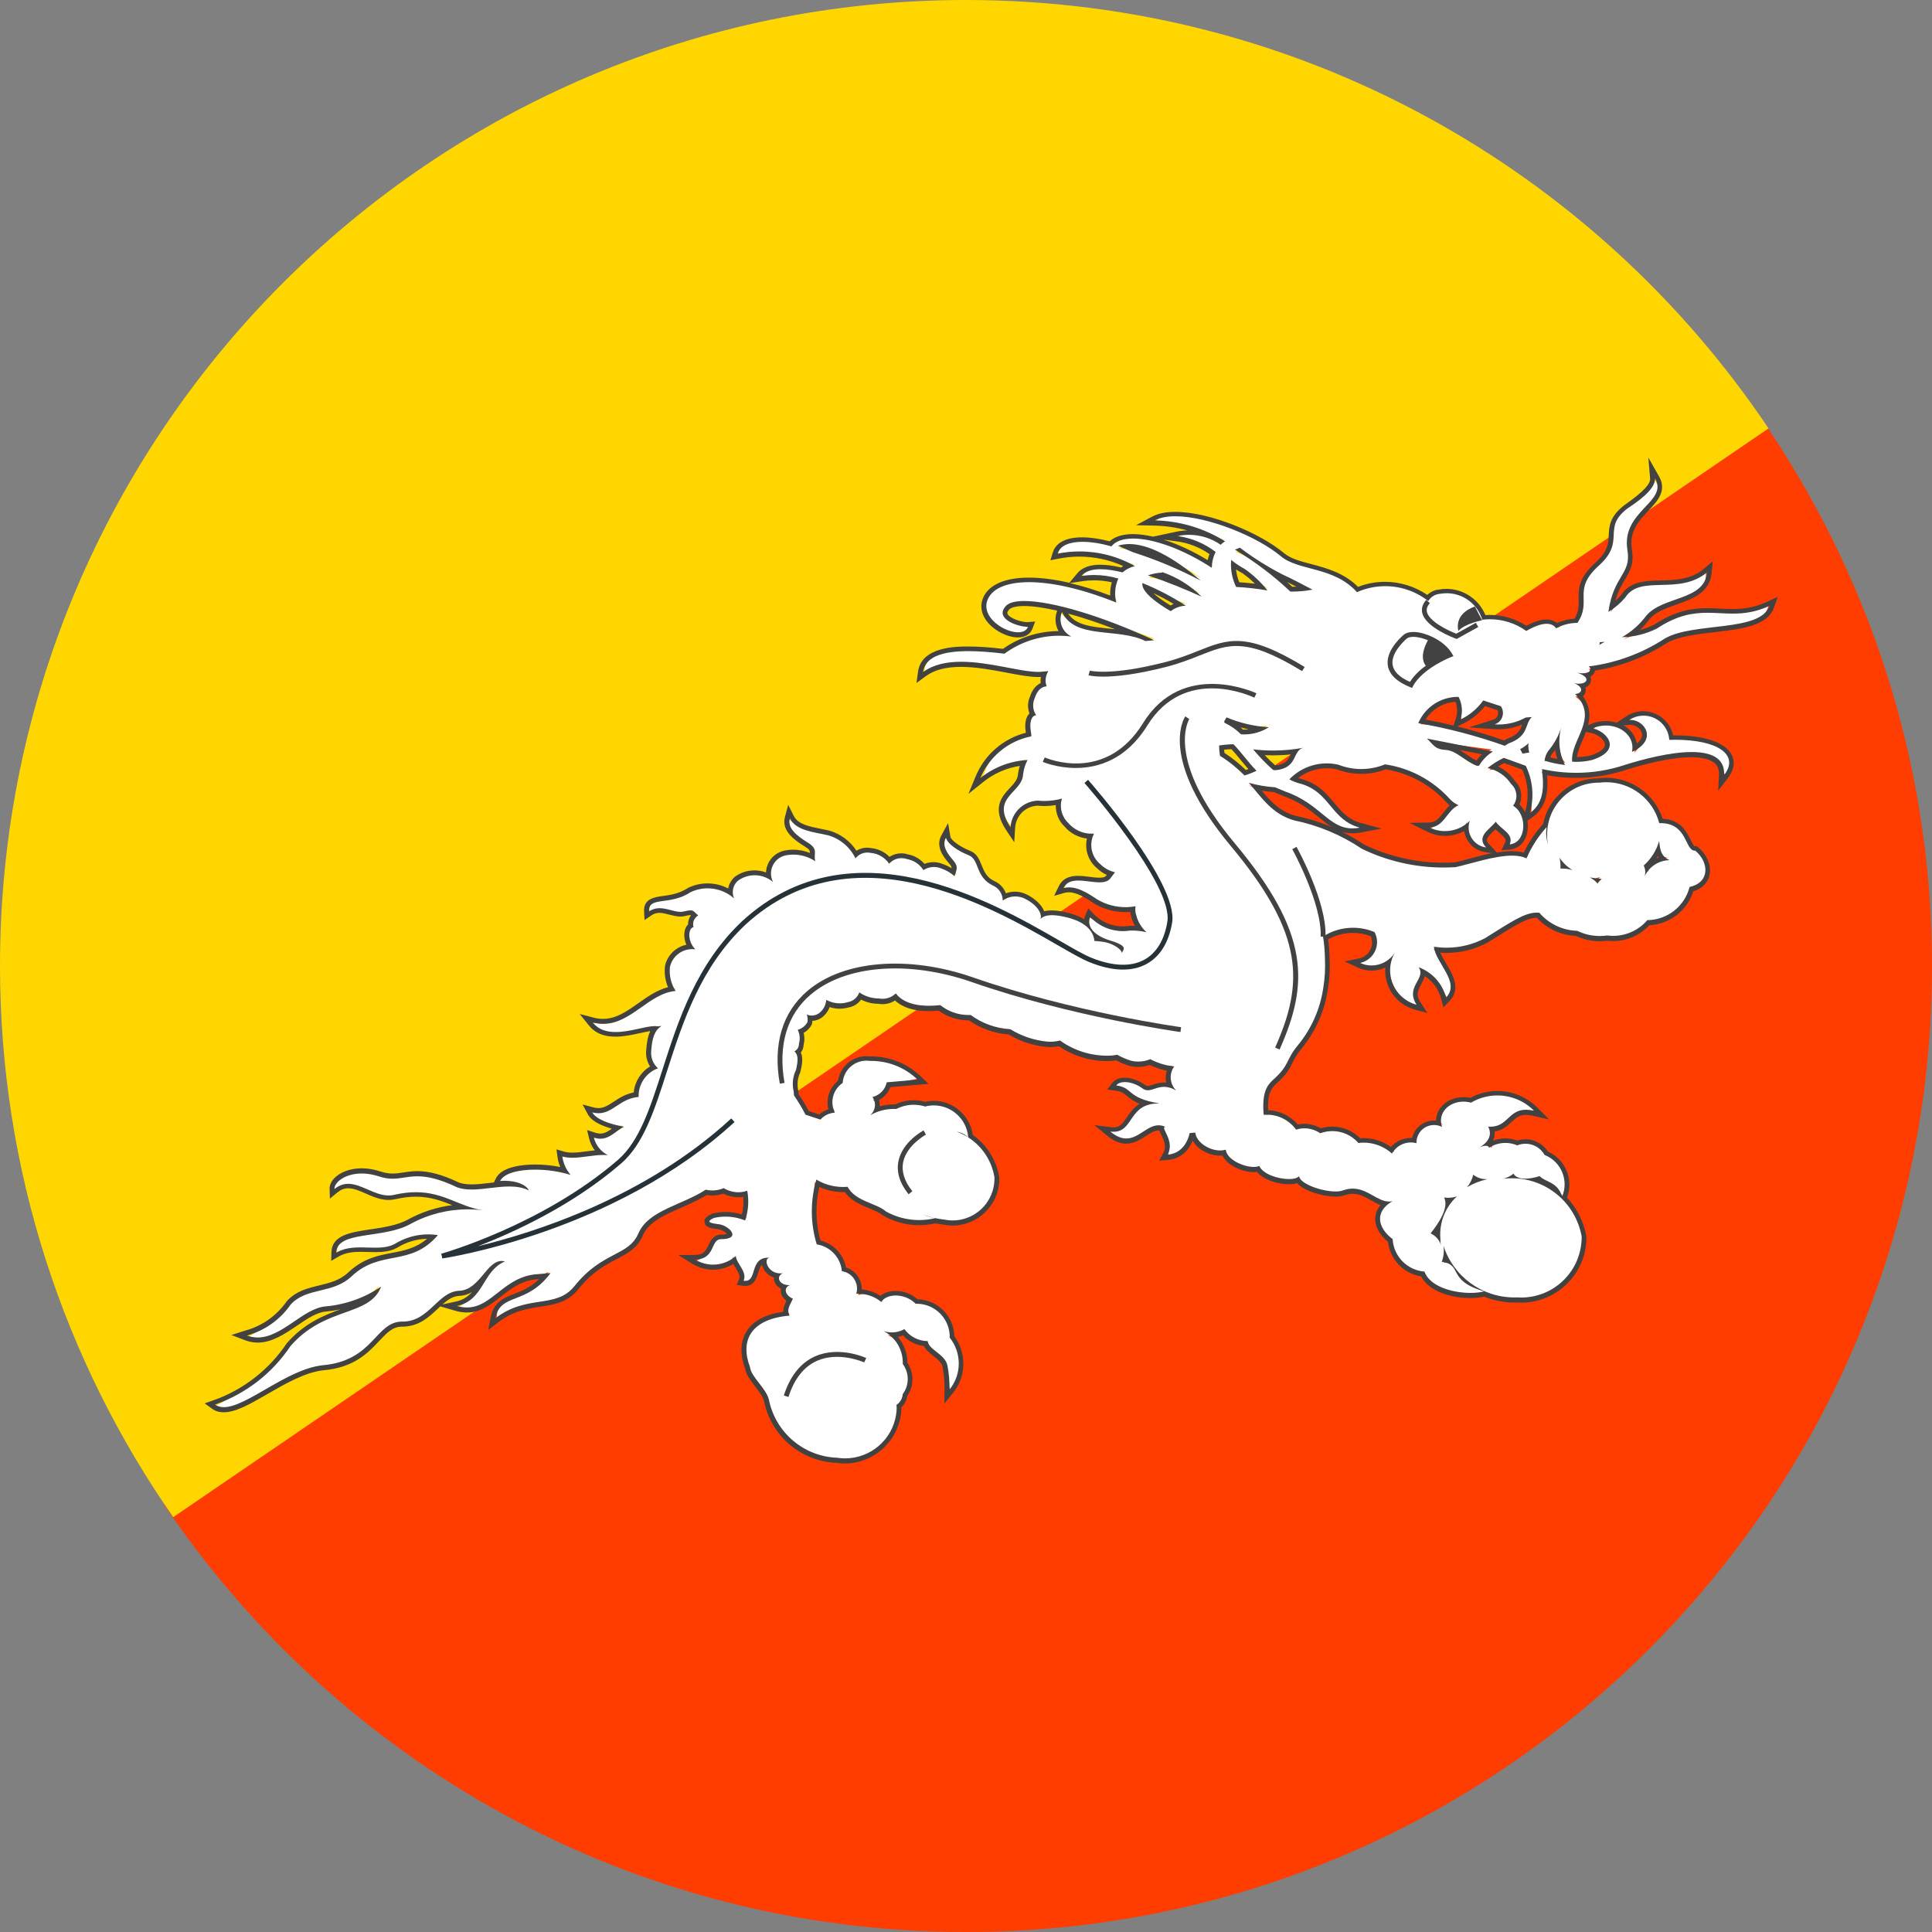 <svg xmlns="http://www.w3.org/2000/svg" viewBox="4 4 40 40"><rect x="4" y="4" width="40" height="40" fill="#808080" stroke="none"/><path fill="#ff3d00" d="M7.387,35.135C10.977,40.481,17.076,44,24,44c11.046,0,20-8.954,20-20 c0-4.243-1.33-8.17-3.583-11.406L7.387,35.135z"/><path fill="#ffd600" d="M40.616,12.87C37.026,7.522,30.925,4,24,4C12.954,4,4,12.954,4,24c0,4.245,1.331,8.173,3.586,11.411 L40.616,12.87z"/><path fill="#fff" d="M21.496,34.251c-0.057,0-0.114-0.004-0.172-0.013c-0.711-0.026-1.312-0.535-1.454-1.238 c-0.023-0.103-0.112-0.218-0.197-0.328c-0.096-0.124-0.186-0.241-0.195-0.354c-0.107-0.273-0.101-0.528,0.022-0.725 c0.143-0.228,0.427-0.361,0.845-0.397c-0.114-0.046-0.058-0.155-0.009-0.252c-0.062-0.059-0.129-0.147-0.118-0.239 c0.003-0.02,0.008-0.037,0.017-0.054c-0.087-0.026-0.142-0.088-0.155-0.148c-0.006-0.026-0.004-0.057,0.009-0.087 c-0.169-0.029-0.264-0.173-0.269-0.279c0-0.011,0-0.021,0.001-0.03c-0.106,0.031-0.136,0.127-0.17,0.234 c-0.034,0.11-0.072,0.235-0.219,0.235l-0.062-0.01l-0.02-0.062c0.038-0.091-0.017-0.18-0.074-0.273 c-0.042-0.069-0.085-0.141-0.092-0.216c-0.056,0.157-0.235,0.225-0.421,0.225c-0.14,0-0.277-0.039-0.397-0.112 c0.243-0.095,0.298-0.213,0.351-0.327c0.04-0.087,0.082-0.177,0.193-0.187c0.167,0,0.203-0.034,0.203-0.048 c0.003-0.046-0.119-0.147-0.231-0.161c-0.164-0.021-0.234-0.039-0.244-0.1c-0.01-0.059,0.057-0.096,0.12-0.126 c0.093-0.023,0.179-0.033,0.264-0.033c0.146,0,0.29,0.028,0.425,0.084c-0.001-0.161,0.014-0.365-0.023-0.561 c0,0.06-0.067,0.071-0.137,0.071c-0.115,0-0.229-0.032-0.328-0.092c-0.034,0.037-0.119,0.055-0.207,0.055 c-0.051,0-0.102-0.006-0.151-0.018c-0.131,0.104-0.326,0.19-0.518,0.275c-0.355,0.155-0.69,0.303-0.818,0.6 c-0.106,0.249-0.299,0.35-0.521,0.466c-0.229,0.12-0.515,0.271-0.809,0.637c-0.208,0.26-0.475,0.3-0.756,0.344 c-0.269,0.041-0.573,0.087-0.892,0.331c-0.022-0.346,0.164-0.418,0.379-0.503c0.202-0.079,0.454-0.178,0.694-0.502l-0.223,0.103 c-0.351,0.021-0.579,0.2-0.8,0.374c-0.206,0.162-0.4,0.315-0.669,0.315c-0.07,0-0.146-0.011-0.221-0.033 c0.291-0.159,0.408-0.351,0.532-0.554c0.031-0.052,0.063-0.104,0.099-0.153c-0.01,0.01-0.019,0.021-0.027,0.031 c-0.138,0.166-0.294,0.354-0.54,0.362c-0.19,0.008-0.332,0.142-0.481,0.282c-0.178,0.167-0.378,0.356-0.691,0.356l0,0 c-0.229,0-0.359,0.138-0.523,0.312c-0.226,0.24-0.506,0.538-1.131,0.592c-0.382,0.043-0.799,0.283-1.167,0.495 c-0.347,0.2-0.646,0.374-0.883,0.374c-0.081,0-0.152-0.021-0.211-0.063c0.637-0.307,1.182-0.729,1.548-1.276 c0.379-0.438,0.811-0.594,1.158-0.718c0.337-0.121,0.604-0.217,0.717-0.509c-0.273,0.298-0.682,0.442-1.105,0.479 c-0.201,0.018-0.404,0.155-0.618,0.301c-0.248,0.168-0.504,0.343-0.786,0.343c-0.082,0-0.162-0.016-0.24-0.045 c0.358-0.192,0.669-0.411,0.877-0.711c0.182-0.204,0.418-0.261,0.646-0.315c0.219-0.053,0.443-0.107,0.631-0.285 c0.297-0.278,0.593-0.334,0.879-0.39c0.297-0.057,0.578-0.11,0.855-0.406c-0.027,0.015-0.06,0.017-0.093,0.017 c-0.008,0-0.016,0-0.023,0c-0.237,0-0.469,0.066-0.67,0.191c-0.139,0.074-0.293,0.084-0.426,0.084l-0.308-0.006 c-0.148,0-0.322,0.012-0.477,0.102c-0.066-0.356,0.303-0.411,0.693-0.469c0.267-0.04,0.568-0.085,0.794-0.212 c0.341-0.186,0.722-0.29,1.107-0.307c-0.052-0.018-0.103-0.038-0.152-0.059c-0.241-0.098-0.49-0.198-0.819-0.198 c-0.138,0-0.279,0.017-0.432,0.052c-0.042,0.011-0.087,0.017-0.133,0.017c-0.158,0-0.307-0.065-0.451-0.128 c-0.134-0.059-0.261-0.114-0.385-0.114c-0.092,0-0.175,0.031-0.255,0.097c-0.083-0.098-0.054-0.163,0.003-0.222 c0.115-0.118,0.313-0.189,0.531-0.189c0.121,0,0.246,0.021,0.372,0.062c0.094,0.031,0.179,0.046,0.268,0.046 c0.079,0,0.151-0.012,0.228-0.023c0.087-0.013,0.178-0.026,0.285-0.026c0.242,0,0.511,0.073,0.845,0.232 c0.074,0.027,0.167,0.041,0.28,0.041c0.12,0,0.247-0.015,0.376-0.03c0.135-0.016,0.271-0.032,0.403-0.032 c0.05,0,0.096,0.003,0.14,0.007c-0.071-0.015-0.15-0.024-0.233-0.024h-0.079l-0.062-0.067c0.112-0.237,0.573-0.263,0.767-0.263 c0.242,0,0.494,0.035,0.715,0.1c-0.125-0.048-0.18-0.178-0.199-0.316c0.084-0.026,0.14-0.03,0.191-0.03 c0.022,0,0.045,0.001,0.067,0.001c0.098,0,0.2-0.014,0.306-0.027c0.088-0.012,0.177-0.024,0.266-0.028 c-0.086-0.079-0.147-0.183-0.176-0.299c0.083-0.035,0.124-0.039,0.157-0.039c0.009,0,0.018,0,0.026,0 c0.115,0,0.205-0.065,0.3-0.135c0.053-0.039,0.107-0.078,0.168-0.109c-0.034,0.015-0.08,0.021-0.133,0.021 c-0.189,0-0.462-0.09-0.548-0.25c0.084-0.052,0.124-0.056,0.157-0.056c0.007,0,0.012,0,0.018,0c0.131,0,0.23-0.065,0.345-0.141 c0.127-0.083,0.27-0.178,0.48-0.195c-0.056-0.233,0.118-0.491,0.387-0.59c-0.13-0.018-0.188-0.17-0.172-0.322 c0.014-0.188,0.043-0.341,0.128-0.45c-0.113,0.002-0.209,0.023-0.309,0.045c-0.157,0.034-0.335,0.074-0.506,0.074 c-0.229,0-0.396-0.071-0.512-0.216c0.093-0.048,0.155-0.054,0.209-0.054c0.016,0,0.045,0.001,0.046,0.001 c0.288,0,0.519-0.163,0.763-0.336c0.224-0.157,0.455-0.32,0.732-0.345c-0.139-0.078-0.184-0.265-0.164-0.449 c0.053-0.244,0.268-0.417,0.51-0.417c-0.104-0.047-0.133-0.236-0.091-0.352l0.012-0.03l0.104-0.071 c-0.078-0.053-0.028-0.177,0.075-0.238l-0.134-0.012c-0.024,0-0.062,0.007-0.126,0.022c-0.025,0.001-0.049,0.002-0.071,0.002 c-0.104,0-0.164-0.016-0.223-0.031c-0.072-0.019-0.147-0.038-0.22-0.038c-0.071,0-0.131,0.018-0.188,0.057 c-0.09-0.259,0.086-0.283,0.272-0.309c0.153-0.021,0.344-0.047,0.528-0.17c0.125-0.061,0.252-0.089,0.384-0.089 c0.192,0,0.378,0.062,0.53,0.179c-0.081-0.091-0.041-0.228,0.058-0.318c0.115-0.087,0.247-0.131,0.386-0.131 c0.102,0,0.202,0.024,0.292,0.071c-0.013-0.095,0.006-0.19,0.055-0.274c0.058-0.101,0.151-0.173,0.264-0.202 c0.064-0.016,0.129-0.022,0.193-0.022c0.138,0,0.272,0.032,0.395,0.096c-0.004-0.016-0.003-0.032-0.002-0.048 c0.006-0.077,0.009-0.123-0.118-0.203c-0.228-0.142-0.466-0.313-0.398-0.559c0.189,0.182,0.434,0.23,0.691,0.281l0.16,0.033 c0.265,0.076,0.482,0.26,0.601,0.505c-0.016-0.099,0.088-0.149,0.2-0.149c0.243,0.021,0.397,0.111,0.493,0.255 c-0.004-0.09,0.104-0.138,0.215-0.138c0.044,0,0.086,0.007,0.128,0.021c0.146,0.024,0.283,0.116,0.367,0.248 c0.004-0.062,0.088-0.087,0.175-0.087c0.061,0,0.12,0.013,0.176,0.036c0.105,0.037,0.203,0.095,0.285,0.169 c-0.029-0.136-0.019-0.166-0.1-0.262c-0.101-0.117-0.271-0.314-0.154-0.526c0.109,0.109,0.299,0.251,0.534,0.345 c0.119,0.048,0.162,0.154,0.208,0.269c0.054,0.132,0.108,0.269,0.289,0.356c0.144,0.061,0.237,0.202,0.237,0.359 c0.004-0.102,0.107-0.136,0.212-0.136c0.075,0,0.151,0.019,0.219,0.052c0.221,0.108,0.34,0.265,0.356,0.389 c0.032-0.039,0.101-0.053,0.184-0.053c0.098,0,0.217,0.019,0.354,0.056c0.165,0.044,0.284,0.104,0.368,0.171 c-0.007-0.054,0-0.107,0.022-0.159c0.248,0.162,0.482,0.264,0.725,0.264c0.044,0,0.089-0.004,0.133-0.011 c0.012,0,0.023,0,0.034,0c0.11,0,0.19,0.007,0.262,0.021c-0.109-0.041-0.17-0.15-0.202-0.271 c-0.022-0.064-0.028-0.139-0.018-0.212c-0.013,0.07-0.085,0.076-0.156,0.076c-0.211,0-0.42-0.056-0.604-0.162 c-0.177-0.116-0.378-0.249-0.568-0.249c-0.035,0-0.068,0.005-0.101,0.014c0.021-0.235,0.181-0.254,0.295-0.254 c0.074,0,0.154,0.01,0.233,0.02c0.071,0.009,0.143,0.018,0.207,0.018c0.099,0,0.157-0.021,0.189-0.071l0.089-0.117 c-0.023,0.013-0.048,0.018-0.073,0.018c-0.077,0.001-0.158-0.052-0.227-0.119c-0.201-0.165-0.26-0.457-0.138-0.691 c-0.053,0.019-0.104,0.027-0.152,0.027c-0.147,0-0.279-0.078-0.376-0.194c-0.147-0.141-0.202-0.354-0.14-0.551 c-0.061,0.098-0.187,0.115-0.314,0.115c-0.048,0-0.096-0.003-0.144-0.008c-0.271,0.011-0.492,0.229-0.509,0.506 c-0.379-0.406-0.189-0.608-0.023-0.787c0.091-0.098,0.177-0.189,0.184-0.314c0.012-0.109,0.046-0.218,0.097-0.317 c-0.301,0.092-0.629,0.217-0.9,0.436c0.112-0.511,0.506-0.842,0.984-0.945c-0.013-0.007-0.017-0.032-0.023-0.077 c-0.02-0.131-0.001-0.243,0.05-0.308l0.014-0.017l0.095-0.043c-0.117-0.043-0.13-0.192-0.071-0.322 c0.057-0.173,0.151-0.265,0.289-0.276c-0.087-0.053-0.07-0.187-0.001-0.292l-0.061,0.086c-0.03,0.005-0.067,0.007-0.107,0.007 c-0.166,0-0.388-0.041-0.634-0.088c-0.301-0.057-0.643-0.122-0.963-0.122c-0.324,0-0.573,0.067-0.761,0.204 c-0.035-0.368,0.289-0.524,0.911-0.524c0.22,0,0.473,0.02,0.751,0.054c0.299-0.236,0.713-0.372,1.129-0.372 c0.068,0,0.137,0.004,0.204,0.011c-0.202-0.041-0.277-0.271-0.193-0.474c0.241,0.326,0.62,0.365,1.021,0.406 c0.268,0.028,0.544,0.057,0.774,0.171l0.155-0.021c-1.046-0.389-2.118-0.713-2.686-0.713c-0.216,0-0.304,0.046-0.341,0.084 c-0.077,0.081-0.056,0.131-0.049,0.147c0.052,0.119,0.321,0.203,0.448,0.203c0.03,0.161-0.06,0.214-0.188,0.214 c-0.217,0-0.489-0.148-0.621-0.338c-0.089-0.128-0.109-0.265-0.061-0.396c0.099-0.261,0.421-0.404,0.909-0.404 c0.498,0,1.128,0.147,1.823,0.425c-0.112-0.118-0.096-0.307-0.021-0.471c-0.039,0.007-0.082,0.009-0.127,0.009 c-0.102,0-0.214-0.011-0.328-0.011c-0.086,0-0.173,0.006-0.258,0.02c0.042-0.187,0.188-0.239,0.388-0.239 c0.132,0,0.289,0.022,0.469,0.067c0.035-0.059,0.132-0.107,0.234-0.13c-0.355-0.103-0.744-0.206-1.137-0.206 c-0.148,0-0.297,0.015-0.443,0.044c-0.001-0.246,0.193-0.342,0.503-0.342c0.181,0,0.394,0.033,0.615,0.096 c0.04-0.102,0.209-0.164,0.436-0.164c0.441,0,1.076,0.235,1.656,0.614c-0.076-0.083-0.048-0.201,0.007-0.31 c-0.21-0.11-0.476-0.221-0.753-0.257c0.079-0.116,0.163-0.125,0.247-0.125c0.246,0,0.482,0.074,0.685,0.215 c-0.034-0.024-0.001-0.051,0.035-0.074c-0.429-0.182-0.923-0.329-1.429-0.341c0.09-0.153,0.24-0.185,0.424-0.185 c0.72,0,1.746,0.442,2.217,0.839c0.146,0.123,0.361,0.18,0.589,0.24c0.329,0.087,0.702,0.186,0.994,0.509 c0.134-0.097,0.337-0.14,0.547-0.14c0.333,0,0.66,0.112,0.923,0.318c-0.013-0.088,0.094-0.152,0.211-0.16 c0.043-0.008,0.091-0.012,0.139-0.012c0.359,0,0.682,0.24,0.784,0.584c0.001-0.042,0.057-0.045,0.111-0.045 c0.282,0,0.552,0.087,0.781,0.251c0.124-0.104,0.274-0.157,0.393-0.157c0.103,0,0.185,0.04,0.237,0.116 c0.078-0.093,0.238-0.134,0.399-0.135c0.084-0.165,0.082-0.304,0.079-0.45c-0.004-0.205-0.009-0.416,0.334-0.724 c0.271-0.245,0.28-0.425,0.289-0.599c0.009-0.18,0.018-0.365,0.299-0.582c0.242-0.174,0.575-0.413,0.56-0.596 c0.25,0.237,0.073,0.425-0.114,0.623c-0.198,0.211-0.424,0.45-0.356,0.853c0.047,0.272-0.039,0.418-0.139,0.586 c-0.092,0.154-0.206,0.346-0.256,0.707c0.052-0.127,0.165-0.224,0.263-0.337c0.167-0.262,0.465-0.27,0.781-0.277 c0.313-0.008,0.638-0.017,0.919-0.25c0.046,0.422-0.288,0.539-0.611,0.652c-0.221,0.077-0.449,0.158-0.582,0.32 c-0.137,0.184-0.314,0.341-0.514,0.452c0.216-0.098,0.459-0.158,0.679-0.269c0.441-0.291,0.787-0.33,1.067-0.33 c0.09,0,0.439,0.017,0.528,0.017c0.197,0,0.439-0.019,0.738-0.155c-0.059,0.411-0.577,0.472-1.127,0.536 c-0.374,0.044-0.761,0.089-1.001,0.23c-0.477,0.31-1.027,0.511-1.591,0.582c0.038,0.085-0.003,0.125-0.075,0.139 c0.068,0.023,0.074,0.071,0.07,0.102c-0.011,0.063-0.075,0.107-0.169,0.117c0.062,0.022,0.063,0.071,0.06,0.095 c-0.011,0.066-0.076,0.112-0.171,0.12c0.376,0.259,0.234,0.585,0.109,0.873c-0.071,0.164-0.139,0.318-0.125,0.474 c0.149-0.042,0.253-0.055,0.354-0.08c0.215-0.069,0.331-0.168,0.325-0.277c-0.007-0.128-0.172-0.251-0.314-0.28 c0.086-0.136,0.186-0.157,0.287-0.157c0.199,0,0.384,0.083,0.495,0.221c0.089,0.111,0.121,0.249,0.091,0.387 c0.134-0.148,0.234-0.276,0.206-0.407c-0.025-0.119-0.153-0.216-0.284-0.216h-0.166l0.111-0.091 c0.085-0.057,0.184-0.09,0.286-0.096c0.001,0,0.002,0,0.002,0c0.344,0,0.599,0.24,0.618,0.547l0.07-0.049 c0.595,0,1.021,0.143,1.138,0.382c0.044,0.09,0.066,0.238-0.082,0.429c-0.083-0.147-0.11-0.235-0.174-0.303 c-0.097-0.102-0.278-0.153-0.538-0.153c-0.465,0-1.059,0.166-1.371,0.265c-0.328,0.108-0.672,0.163-1.02,0.163 c-0.24,0-0.481-0.026-0.716-0.079c0.09,0.278,0.124,0.661-0.214,0.904c0.015-0.37-0.015-0.705-0.159-0.998l-0.426-0.141 c-0.077,0.054-0.187,0.123-0.288,0.203c0.025-0.005,0.051-0.008,0.075-0.008c0.167,0,0.32,0.116,0.426,0.275 c0.137,0.122,0.156,0.349,0.036,0.505c0.189,0.046,0.252,0.318,0.208,0.516c-0.04,0.177-0.157,0.291-0.315,0.305 c0-0.176-0.064-0.238-0.183-0.34c-0.045-0.038-0.092-0.078-0.129-0.123c0.011,0.031-0.021,0.062-0.052,0.092 c-0.141,0.136-0.215,0.219-0.093,0.35l0.138,0.147l-0.271-0.085c-0.118-0.041-0.213-0.126-0.268-0.239 c-0.053-0.108-0.061-0.231-0.023-0.346c-0.067,0.191-0.259,0.269-0.462,0.269c-0.119,0-0.238-0.028-0.346-0.081 c0.177-0.098,0.255-0.198,0.346-0.314c0.063-0.081,0.128-0.164,0.223-0.218c-0.011,0.004-0.021,0.005-0.031,0.005 c-0.054,0-0.102-0.04-0.144-0.089c-0.338-0.367-0.798-0.611-1.295-0.685c-0.138,0.063-0.31,0.097-0.486,0.097 c-0.169,0-0.334-0.031-0.491-0.092c-0.068-0.016-0.146-0.024-0.224-0.024c-0.277,0-0.546,0.114-0.737,0.314 c0.021-0.015,0.044-0.021,0.068-0.021c0.04,0,0.084,0.015,0.13,0.025c0.333,0.091,0.498,0.289,0.658,0.481 c0.152,0.183,0.297,0.355,0.581,0.433c-0.062,0.108-0.117,0.113-0.168,0.113c-0.275,0-0.456-0.147-0.665-0.318 c-0.188-0.154-0.402-0.33-0.742-0.447l-0.215-0.09c-0.171-0.009-0.357-0.041-0.539-0.092l0.181,0.073 c0.224,0.269,0.418,0.501,0.784,0.609c0.505,0.103,0.983,0.304,1.417,0.594c0.511,0.248,1.087,0.38,1.662,0.38 c0.083,0,0.166-0.002,0.25-0.008c0.077-0.018,0.176-0.044,0.283-0.073c0.274-0.073,0.617-0.165,0.889-0.165 c0.133,0,0.237,0.021,0.32,0.064c0.036-0.218,0.18-0.439,0.356-0.637c0.004,0.008,0.007,0.015,0.01,0.022 c0.078-0.54,0.547-0.959,1.107-0.959c0.056-0.007,0.106-0.01,0.157-0.01c0.537,0,1.008,0.364,1.145,0.885 c0.024-0.003,0.048-0.004,0.07-0.004c0.305,0,0.416,0.227,0.492,0.381c0.048,0.097,0.079,0.155,0.125,0.155 c0.217,0.158,0.302,0.368,0.258,0.547c-0.038,0.154-0.164,0.261-0.354,0.302c-0.069,0.388-0.449,0.686-0.886,0.688 c-0.148,0.201-0.421,0.327-0.708,0.327c-0.044,0-0.087-0.003-0.131-0.009c-0.039,0.007-0.092,0.011-0.145,0.011 c-0.169,0-0.338-0.039-0.49-0.113c-0.295-0.003-0.594-0.146-0.8-0.385c-0.229,0.015-0.461,0.16-0.882,0.424l-0.179,0.111 c-0.254,0.135-0.537,0.205-0.821,0.205c-0.091,0-0.182-0.007-0.271-0.021c0.067,0.056,0.141,0.181,0.22,0.312 c0.139,0.233,0.296,0.498,0.076,0.726c-0.153-0.293-0.352-0.512-0.612-0.611c0.139,0.055,0.076,0.17,0.021,0.271 c-0.069,0.126-0.134,0.245-0.014,0.428c-0.051,0.021-0.093,0.03-0.128,0.03c-0.057,0-0.098-0.021-0.138-0.045 c-0.303-0.188-0.436-0.541-0.35-0.868c-0.083,0.1-0.217,0.147-0.359,0.147c-0.09,0-0.177-0.02-0.259-0.058 c0.05-0.102,0.086-0.115,0.119-0.133c0.091-0.049,0.157-0.131,0.188-0.23s0.02-0.204-0.029-0.296 c-0.111-0.035-0.255-0.063-0.402-0.063c-0.211,0-0.416,0.06-0.593,0.174c0.046,0.104,0.06,0.26,0.062,0.415 c0.011,0.206,0,0.413-0.033,0.613c-0.065,0.442-0.249,0.859-0.531,1.206c-0.109,0.13-0.154,0.22-0.198,0.308 c-0.061,0.121-0.118,0.236-0.326,0.42c-0.115,0.106-0.217,0.238-0.178,0.684c0.039-0.008,0.078-0.011,0.116-0.011 c0.222,0,0.417,0.116,0.545,0.293c0.005-0.038,0.068-0.048,0.133-0.048c0.128,0,0.251,0.039,0.355,0.111 c0.04-0.038,0.13-0.055,0.222-0.055c0.222,0,0.432,0.096,0.578,0.263c-0.006-0.021,0.031-0.023,0.069-0.023 c0.229,0,0.45,0.085,0.62,0.238c0.012-0.145,0.179-0.243,0.359-0.243c0.043,0,0.086,0.006,0.128,0.018 c-0.064-0.021-0.05-0.089-0.018-0.152c0.071-0.139,0.213-0.225,0.368-0.225c0.065,0,0.131,0.016,0.188,0.045 c-0.115-0.076-0.098-0.212-0.019-0.322c0.094-0.13,0.258-0.207,0.439-0.207c0.058,0,0.114,0.008,0.17,0.023 c0.135-0.098,0.332-0.151,0.531-0.151c0.301,0,0.583,0.118,0.794,0.331c-0.086,0.061-0.137,0.064-0.179,0.064 c-0.007,0-0.015,0-0.021,0c-0.162,0-0.243,0.076-0.337,0.163c-0.096,0.088-0.203,0.188-0.399,0.188 c0.065,0.08,0.048,0.193-0.048,0.301l0.067,0.082c0.033-0.108,0.16-0.146,0.291-0.146c0.092,0,0.181,0.019,0.265,0.055 c0.021-0.025,0.086-0.038,0.15-0.038c0.183,0,0.351,0.099,0.438,0.258c0.347,0.134,0.516,0.547,0.366,0.904 c-0.154-0.189-0.268-0.244-0.378-0.297c-0.063-0.03-0.124-0.06-0.171-0.11c-0.018,0.014-0.038,0.025-0.062,0.035 c0.516,0.169,0.915,0.609,1.017,1.168c0.002,0.044,0.001,0.08-0.002,0.117c-0.048,0.678-0.617,1.209-1.295,1.209l-0.145-0.003 c-0.241,0-0.472-0.054-0.679-0.15c-0.069,0.052-0.147,0.058-0.229,0.058c-0.399,0-0.883-0.148-0.999-0.475 c-0.002,0-0.003,0-0.005,0c-0.335,0-0.636-0.309-0.657-0.687c-0.169-0.104-0.271-0.28-0.26-0.447 c0.005-0.081,0.037-0.188,0.152-0.291c-0.094-0.02-0.18-0.068-0.271-0.119c-0.122-0.068-0.248-0.14-0.399-0.14 c-0.062,0-0.123,0.011-0.188,0.034c-0.044,0.017-0.101,0.024-0.168,0.024c-0.255,0-0.723-0.132-0.795-0.324 c-0.003,0.058-0.095,0.068-0.168,0.068c-0.208,0-0.553-0.091-0.652-0.286c0.007,0.028-0.033,0.034-0.079,0.034 c-0.228,0-0.572-0.152-0.622-0.369c-0.005,0.025-0.039,0.029-0.073,0.029c-0.272,0-0.546-0.202-0.563-0.416l-0.063,0.056 c-0.02,0.248-0.202,0.425-0.454,0.447c0.035-0.229-0.04-0.384-0.09-0.486c-0.025-0.052-0.045-0.092-0.04-0.126 c-0.007,0.004-0.053,0.004-0.064,0.004c-0.102,0-0.194,0.061-0.293,0.124c-0.112,0.074-0.229,0.149-0.376,0.149 c-0.118,0-0.237-0.05-0.363-0.153l-0.107-0.089l0.206,0.004c0.164,0,0.232-0.101,0.318-0.228 c0.078-0.116,0.171-0.253,0.357-0.319c-0.207-0.061-0.295-0.134-0.369-0.196c-0.069-0.058-0.12-0.1-0.257-0.116 c0.009-0.138,0.087-0.17,0.185-0.17c0.127,0,0.274,0.053,0.393,0.141c0.053,0.013,0.09,0.018,0.119,0.018 c0.037,0,0.061-0.008,0.087-0.017c0.061-0.02,0.129-0.043,0.212-0.043c0.064,0,0.13,0.015,0.197,0.043 c-0.136-0.1-0.135-0.294-0.027-0.444c-0.043,0.019-0.089,0.026-0.137,0.026c-0.11,0-0.229-0.044-0.342-0.104 c-0.042,0.038-0.133,0.057-0.226,0.057c-0.053,0-0.105-0.006-0.156-0.018c-0.108-0.032-0.21-0.076-0.304-0.131 c-0.033,0.02-0.103,0.026-0.171,0.026c-0.387-0.005-0.729-0.117-1.019-0.324c-0.025,0.025-0.096,0.035-0.165,0.035 c-0.353-0.03-0.624-0.121-0.86-0.267c-0.285-0.011-0.578-0.115-0.824-0.298c-0.015,0.001-0.029,0.001-0.044,0.001 c-0.22,0-0.423-0.075-0.587-0.205c-0.05,0.02-0.13,0.024-0.203,0.024c-0.342,0-0.587-0.093-0.728-0.276 c-0.007,0.087-0.116,0.132-0.232,0.132c-0.229-0.007-0.381-0.053-0.51-0.142c0.033,0.099-0.073,0.188-0.202,0.211 c-0.053,0.017-0.113,0.025-0.174,0.025c-0.106,0-0.211-0.027-0.305-0.078c0.066,0.088,0.001,0.204-0.104,0.279 c-0.053,0.034-0.111,0.051-0.171,0.051c-0.019,0-0.037-0.001-0.055-0.004c0.022,0.023,0.021,0.063,0.014,0.103 c-0.057,0.104-0.142,0.169-0.237,0.194c0.082,0.031,0.092,0.146,0.06,0.255c0.006,0.068-0.042,0.148-0.119,0.188 c0.115,0.006,0.105,0.154,0.06,0.351c-0.065,0.138-0.081,0.283-0.048,0.421c0.088,0.198,0.17,0.333,0.241,0.473l0.28,0.077 c0.033-0.082,0.151-0.139,0.28-0.146c-0.161-0.167-0.084-0.459,0.137-0.607c0.021-0.27,0.252-0.469,0.519-0.469l0.101,0.004 c0.373,0,0.726,0.144,0.994,0.402l-0.67,0.141c0.01,0.129-0.121,0.264-0.288,0.304c0.095,0.047,0.106,0.162,0.055,0.264 c0.103-0.088,0.238-0.116,0.376-0.116c0.146-0.053,0.279-0.085,0.411-0.085c0.086,0,0.17,0.013,0.252,0.038 c0.017-0.012,0.062-0.02,0.106-0.023c0.002,0,0.003,0,0.005,0c0.454,0,0.787,0.312,0.816,0.708 c0.277,0.155,0.483,0.468,0.542,0.82c0.003,0.083-0.004,0.159-0.021,0.232c-0.092,0.418-0.468,0.721-0.894,0.721 c-0.066,0-0.133-0.007-0.197-0.021c-0.083-0.009-0.167-0.024-0.248-0.046c-0.082,0.052-0.166,0.059-0.25,0.059 c-0.249,0-0.494-0.063-0.711-0.184c-0.079-0.069-0.187-0.113-0.3-0.161c-0.19-0.078-0.405-0.167-0.515-0.371 c-0.048,0.006-0.094,0.009-0.137,0.009c-0.192,0-0.351-0.053-0.491-0.138c-0.053,0.401-0.051,0.855,0.081,1.284 c0.264,0.013,0.495,0.26,0.522,0.565c0.129,0.004,0.216,0.075,0.268,0.173c0.051,0.098,0.061,0.21,0.028,0.315 c0.05-0.018,0.1-0.026,0.148-0.026c0.129,0,0.252,0.058,0.355,0.144c-0.019-0.087,0.109-0.147,0.266-0.147 c0.167,0,0.334,0.069,0.449,0.186c0.002,0,0.005,0,0.008,0c0.403,0,0.721,0.336,0.711,0.737c0.253,0.298,0.251,0.776-0.016,1.104 c-0.087-0.192-0.101-0.354-0.13-0.513c-0.02-0.109-0.117-0.187-0.212-0.261c-0.098-0.077-0.189-0.148-0.198-0.257 c-0.025,0.008-0.052,0.011-0.078,0.011c-0.141,0-0.295-0.093-0.396-0.233c-0.021,0.062-0.118,0.089-0.218,0.089 c-0.03,0-0.06-0.002-0.089-0.007c0.244,0.09,0.373,0.345,0.363,0.613c0.141,0.172,0.141,0.445-0.01,0.649 c0.002,0.082-0.054,0.178-0.143,0.237c0.025,0.071,0.021,0.118,0.015,0.166C22.518,33.843,22.043,34.251,21.496,34.251z M33.929,30.027c-0.004,0.039-0.015,0.079-0.029,0.117c0.027-0.006,0.084-0.008,0.089-0.008 C33.967,30.102,33.947,30.064,33.929,30.027z M33.688,29.562c0.028,0,0.055,0.01,0.079,0.027 c-0.002-0.062,0.002-0.123,0.01-0.184c-0.035,0.051-0.075,0.104-0.119,0.16C33.668,29.563,33.679,29.562,33.688,29.562z M33.976,28.907c0.015-0.021,0.03-0.04,0.047-0.06c-0.013,0.001-0.024,0.001-0.037,0.001l-0.018-0.012 C33.973,28.859,33.976,28.883,33.976,28.907z M34.531,28.4c-0.013,0.037-0.028,0.073-0.048,0.107 c0.032-0.032,0.068-0.058,0.108-0.078C34.571,28.422,34.551,28.412,34.531,28.4z M35.294,28.347l0.013-0.001 c-0.005-0.006-0.009-0.012-0.012-0.019C35.295,28.334,35.295,28.341,35.294,28.347z M26.706,23.466 c0.009-0.008,0.032-0.012,0.063-0.012c0.004,0,0.008,0,0.012,0c-0.033-0.017-0.062-0.034-0.089-0.053 C26.699,23.425,26.703,23.446,26.706,23.466z M37.087,22.231c-0.008-0.026,0.018-0.051,0.048-0.073l-0.099,0.025 C37.054,22.198,37.071,22.214,37.087,22.231z M38.333,21.603c-0.065,0.135-0.156,0.255-0.269,0.354 c0.032,0.014,0.047,0.055,0.048,0.104c0.053-0.191,0.245-0.299,0.452-0.302c-0.001,0-0.003,0-0.004,0 C38.422,21.76,38.361,21.692,38.333,21.603z M36.392,21.934c-0.013-0.007-0.024-0.016-0.036-0.024 c0.001,0.007,0.002,0.016,0.002,0.023C36.369,21.933,36.381,21.933,36.392,21.934z M29.518,19.46 c-0.091,0.001-0.181,0.01-0.27,0.024c0.043,0.019,0.049,0.088,0.06,0.155c0.164,0.082,0.338,0.222,0.494,0.38 c0.033-0.037,0.113-0.068,0.191-0.106c-0.105-0.012-0.186-0.11-0.265-0.208C29.659,19.62,29.591,19.536,29.518,19.46z M30.063,19.576c0.103,0.115,0.212,0.224,0.326,0.326c0.267-0.027,0.325-0.148,0.382-0.266c0.023-0.048,0.047-0.096,0.083-0.135 c-0.157,0.074-0.326,0.087-0.496,0.087C30.26,19.589,30.162,19.584,30.063,19.576z M33.678,19.358 c0.062,0.066,0.114,0.109,0.253,0.117c0.144,0.008,0.262,0.088,0.386,0.174c0.087,0.06,0.178,0.12,0.28,0.159 c0.058-0.107,0.162-0.215,0.285-0.291L33.678,19.358z M36.035,19.714c0.121,0.036,0.247,0.061,0.373,0.075 c-0.111-0.111-0.165-0.265-0.172-0.43c-0.035,0.08-0.086,0.152-0.143,0.219C36.067,19.616,36.047,19.663,36.035,19.714z M36.026,19.763l0.01-0.001l-0.008-0.018C36.027,19.75,36.027,19.757,36.026,19.763z M35.495,19.556l0.072,0.022l0.086-0.048 c-0.026-0.002-0.043-0.019-0.052-0.041C35.567,19.514,35.532,19.536,35.495,19.556z M34.168,18.479 c-0.332,0.006-0.628,0.206-0.757,0.514c0.568,0.034,1.174,0.192,1.761,0.401c0.306-0.143,0.35-0.26,0.396-0.384 c0.021-0.058,0.043-0.117,0.086-0.17l-0.062,0.066c-0.159,0.092-0.361,0.144-0.564,0.144h-0.333l0.236-0.101 c0.143-0.088,0.164-0.211,0.103-0.3l-0.339-0.1c-0.069,0.156-0.238,0.299-0.434,0.392C34.238,18.754,34.226,18.605,34.168,18.479 z M29.391,18.957c0.111,0.021,0.231,0.105,0.337,0.21c0.208-0.012,0.373-0.061,0.516-0.152c-0.08,0.021-0.162,0.031-0.245,0.031 c-0.193,0-0.392-0.053-0.583-0.131L29.391,18.957z M27.713,16.15c0.051,0.119,0.246,0.284,0.551,0.461 c0.042-0.073,0.164-0.117,0.286-0.119C28.268,16.407,27.993,16.269,27.713,16.15z M28.051,15.873 c-0.109,0.04-0.189,0.058-0.268,0.085c0.41,0.043,0.813,0.214,1.115,0.349c-0.278-0.141-0.554-0.312-0.854-0.417L28.051,15.873z M30.175,15.741c0.201,0.138,0.393,0.299,0.575,0.471c0.146-0.014,0.281-0.026,0.414-0.052l-0.159,0.018 c-0.159-0.084-0.314-0.166-0.469-0.234C30.413,15.88,30.293,15.812,30.175,15.741z M29.761,16.124c0.15,0,0.32,0.021,0.489,0.052 c-0.178-0.086-0.331-0.231-0.505-0.354c-0.071-0.038-0.142-0.082-0.21-0.132c0,0.151,0.034,0.302,0.101,0.439 C29.676,16.126,29.717,16.124,29.761,16.124z M27.378,15.314c-0.077,0-0.15,0.011-0.217,0.032l0.315,0.041 c0.477,0.151,0.951,0.351,1.407,0.59C28.258,15.572,27.757,15.314,27.378,15.314z M29.586,15.428 c0.128,0.048,0.253,0.108,0.375,0.179c-0.102-0.067-0.201-0.137-0.298-0.21L29.586,15.428z"/><path fill="#424242" d="M38.264,13.903c0.289,0.49-0.704,0.672-0.57,1.487c0.086,0.497-0.288,0.518-0.394,1.279 c0.132-0.08,0.25-0.181,0.35-0.299c0.312-0.488,1.103-0.03,1.694-0.521c-0.056,0.595-0.924,0.488-1.264,0.903 c-0.134,0.18-0.304,0.33-0.499,0.44c0.252-0.005,0.5-0.067,0.725-0.18c0.417-0.275,0.741-0.325,1.046-0.325 c0.177,0,0.348,0.017,0.526,0.017c0.23,0,0.473-0.029,0.76-0.161c-0.199,0.554-1.582,0.329-2.173,0.679 c-0.474,0.308-1.011,0.505-1.571,0.575c0.083,0.078,0.004,0.143-0.131,0.143c-0.035,0-0.074-0.004-0.115-0.014 c0.296,0.095,0.219,0.23,0.037,0.23c-0.029,0-0.06-0.003-0.093-0.011c0.212,0.09,0.168,0.211,0.019,0.224 c0.505,0.504-0.101,0.943-0.062,1.401c0.032,0.002,0.063,0.003,0.095,0.003c0.108,0,0.216-0.013,0.321-0.039 c0.637-0.205,0.303-0.595,0.008-0.655c0.093-0.04,0.187-0.058,0.278-0.058c0.331,0,0.604,0.245,0.537,0.546 c0.541-0.244,0.269-0.662-0.03-0.662c-0.009,0-0.018,0-0.027,0.001c0.078-0.052,0.169-0.083,0.262-0.088 c0.011-0.001,0.023-0.001,0.034-0.001c0.28,0,0.516,0.218,0.533,0.501c0.041-0.001,0.081-0.002,0.12-0.002 c0.885,0,1.34,0.312,1.016,0.73c0.019-0.359-0.279-0.476-0.672-0.476c-0.445,0-1.014,0.15-1.385,0.267 C37.312,19.946,36.973,20,36.633,20c-0.236,0-0.473-0.026-0.706-0.078c0.027,0.309,0.07,0.681-0.254,0.913 c0.095-0.326,0.065-0.675-0.084-0.98l-0.455-0.165c-0.119,0.058-0.232,0.129-0.336,0.211c0.201,0.042,0.377,0.162,0.49,0.333 c0.127,0.116,0.144,0.311,0.038,0.447c0.305,0.178,0.281,0.771-0.071,0.801c0.1-0.213-0.176-0.307-0.287-0.469 c-0.126,0.161-0.414,0.304-0.201,0.532c-0.028-0.004-0.055-0.01-0.081-0.019c-0.217-0.076-0.332-0.314-0.256-0.531 c-0.139,0.139-0.325,0.212-0.514,0.212c-0.11,0-0.22-0.025-0.323-0.076c0.311-0.005,0.356-0.352,0.605-0.46 c-0.075-0.032-0.142-0.082-0.195-0.144c-0.349-0.379-0.817-0.627-1.327-0.702c-0.158,0.064-0.325,0.097-0.492,0.097 c-0.16,0-0.321-0.03-0.473-0.089c-0.081-0.019-0.162-0.028-0.243-0.028c-0.288,0-0.569,0.117-0.773,0.33 c0.07,0.04,0.145,0.07,0.222,0.088c0.627,0.171,0.633,0.751,1.238,0.913c-0.055,0.01-0.107,0.015-0.155,0.015 c-0.495,0-0.664-0.512-1.39-0.763L30.4,20.3c-0.184-0.012-0.367-0.043-0.545-0.093c0.286,0.329,0.485,0.645,0.937,0.778 c0.502,0.102,0.978,0.302,1.403,0.588c0.528,0.256,1.107,0.388,1.692,0.388c0.084,0,0.167-0.003,0.251-0.008 c0.305-0.067,0.801-0.238,1.168-0.238c0.115,0,0.217,0.017,0.297,0.058c0.103-0.237,0.244-0.456,0.417-0.648 c-0.017,0.121-0.007,0.245,0.031,0.362c-0.017-0.073-0.023-0.149-0.019-0.224c0.005-0.587,0.483-1.059,1.069-1.059 c0.003,0,0.007,0,0.01,0c0.049-0.006,0.098-0.009,0.146-0.009c0.509,0,0.965,0.343,1.096,0.847c0.009,0,0.018,0,0.027,0 c0.561,0,0.501,0.57,0.709,0.57c0.003,0,0.007,0,0.01,0c0.29,0.243,0.304,0.661-0.118,0.751 c-0.101,0.401-0.461,0.684-0.875,0.687c-0.178,0.209-0.438,0.326-0.708,0.326c-0.041,0-0.082-0.003-0.123-0.008 c-0.05,0.007-0.101,0.011-0.152,0.011c-0.162,0-0.322-0.036-0.469-0.108c-0.302-0.008-0.587-0.144-0.783-0.373 c-0.019-0.002-0.037-0.003-0.056-0.003c-0.254,0-0.528,0.192-1.069,0.529c-0.246,0.13-0.52,0.197-0.795,0.197 c-0.088,0-0.176-0.007-0.263-0.02c0.028,0.33,0.557,0.736,0.251,1.052c-0.075-0.291-0.288-0.525-0.569-0.628 c0.17,0.233-0.288,0.4-0.041,0.777c-0.069-0.018-0.135-0.047-0.197-0.085c-0.341-0.21-0.451-0.651-0.253-0.996 c0.004-0.006,0.008-0.013,0.012-0.02c-0.004,0.007-0.008,0.013-0.012,0.02c-0.106,0.171-0.291,0.268-0.482,0.268 c-0.08,0-0.161-0.017-0.238-0.053c0.042-0.008,0.083-0.023,0.121-0.044c0.213-0.115,0.293-0.381,0.178-0.594 c-0.143-0.061-0.295-0.09-0.446-0.09c-0.217,0-0.432,0.061-0.62,0.182c0.024,0.151,0.037,0.305,0.039,0.458 c0.01,0.202-0.001,0.405-0.034,0.604c-0.063,0.434-0.243,0.843-0.521,1.183c-0.263,0.313-0.168,0.412-0.518,0.721 c-0.129,0.118-0.234,0.267-0.195,0.725c0.022-0.002,0.043-0.003,0.065-0.003c0.239,0,0.464,0.114,0.606,0.31 c0.057-0.018,0.115-0.027,0.173-0.027c0.115,0,0.23,0.035,0.327,0.102c0.082-0.03,0.166-0.045,0.25-0.045 c0.203,0,0.402,0.086,0.54,0.246c0.036-0.004,0.072-0.007,0.108-0.007c0.216,0,0.426,0.08,0.587,0.226 c0.081-0.145,0.233-0.23,0.392-0.23c0.038,0,0.077,0.005,0.115,0.015c-0.002-0.062,0.012-0.123,0.04-0.178 c0.064-0.126,0.192-0.198,0.324-0.198c0.056,0,0.113,0.013,0.166,0.04c-0.099-0.294,0.145-0.524,0.444-0.524 c0.051,0,0.104,0.007,0.157,0.021c0.169-0.1,0.357-0.149,0.544-0.149c0.278,0,0.553,0.108,0.759,0.316 c-0.062-0.014-0.117-0.02-0.165-0.02c-0.362,0-0.38,0.351-0.737,0.351c-0.015,0-0.03-0.001-0.047-0.002 c0.094,0.187-0.01,0.329-0.176,0.43c-0.018,0.008-0.035,0.018-0.053,0.03c0.018-0.01,0.036-0.019,0.053-0.03 c0.046-0.022,0.091-0.033,0.126-0.033c0.038,0,0.065,0.014,0.067,0.042c0.103-0.067,0.221-0.101,0.34-0.101 c0.084,0,0.167,0.017,0.246,0.051c0.056-0.023,0.114-0.034,0.171-0.034c0.159,0,0.312,0.085,0.394,0.232 c0.005,0.002,0.01,0.004,0.014,0.006c0.332,0.139,0.489,0.522,0.35,0.854c-0.102-0.313-0.347-0.292-0.466-0.422 c-0.103,0.033-0.208,0.053-0.299,0.053c-0.111,0-0.201-0.03-0.242-0.103c-0.062,0.048-0.131,0.083-0.206,0.104l0.064-0.005 c0.038-0.003,0.075-0.004,0.112-0.004c0.702,0,1.312,0.501,1.44,1.202c0.001,0.035,0,0.07-0.003,0.105 c-0.047,0.659-0.596,1.162-1.247,1.162c-0.03,0-0.06-0.001-0.091-0.003c-0.018,0.001-0.035,0.001-0.053,0.001 c-0.668,0-1.263-0.432-1.467-1.073c0.017,0.113,0.005,0.229-0.035,0.336c0.445,0.058,0.098,0.388,0.879,0.611 c-0.08,0.021-0.179,0.032-0.286,0.032c-0.372,0-0.842-0.134-0.951-0.441c-0.357-0.028-0.639-0.316-0.659-0.673 c-0.31-0.231-0.382-0.569-0.003-0.784c-0.024,0.005-0.047,0.007-0.069,0.007c-0.243,0-0.444-0.268-0.755-0.268 c-0.063,0-0.131,0.011-0.204,0.038c-0.04,0.014-0.092,0.021-0.151,0.021c-0.289,0-0.741-0.159-0.755-0.319 c-0.03,0.042-0.109,0.062-0.209,0.062c-0.222,0-0.54-0.099-0.614-0.271c-0.032,0.013-0.072,0.02-0.116,0.02 c-0.225,0-0.561-0.161-0.578-0.357c-0.038,0.011-0.078,0.016-0.118,0.016c-0.238,0-0.497-0.178-0.513-0.37l-0.117,0.01 c-0.047,0.208-0.179,0.423-0.455,0.447c0.157-0.293-0.166-0.566-0.049-0.576c-0.05-0.023-0.096-0.032-0.14-0.032 c-0.236,0-0.41,0.273-0.668,0.273c-0.096,0-0.204-0.038-0.331-0.143c0.023,0.003,0.045,0.004,0.066,0.004 c0.424,0,0.304-0.586,0.933-0.586c0.008,0,0.016,0,0.024,0c-0.697-0.112-0.543-0.329-0.901-0.373 c0.036-0.047,0.101-0.07,0.179-0.07c0.111,0,0.248,0.046,0.363,0.13c0.039,0.029,0.077,0.04,0.114,0.04 c0.097,0,0.196-0.071,0.334-0.071c0.072,0,0.155,0.019,0.254,0.078c-0.136-0.133-0.155-0.346-0.043-0.501 c-0.173-0.017-0.342-0.069-0.496-0.15c-0.079,0.033-0.164,0.05-0.249,0.05c-0.049,0-0.097-0.006-0.145-0.017 c-0.101-0.031-0.199-0.072-0.29-0.125c-0.064,0.013-0.13,0.02-0.196,0.02c-0.009,0-0.019,0-0.028,0 c-0.345-0.004-0.68-0.113-0.961-0.315c-0.065,0.017-0.131,0.026-0.198,0.026c-0.023,0-0.046-0.001-0.068-0.003 c-0.271-0.026-0.532-0.114-0.763-0.257c-0.296-0.016-0.582-0.118-0.82-0.294c-0.015,0.001-0.03,0.001-0.044,0.001 c-0.212,0-0.419-0.072-0.585-0.205c-0.085,0.009-0.163,0.013-0.235,0.013c-0.37,0-0.577-0.113-0.688-0.256 c-0.073,0.073-0.171,0.112-0.272,0.112c-0.025,0-0.049-0.002-0.074-0.007c-0.001,0-0.002,0-0.002,0 c-0.145,0-0.287-0.044-0.406-0.126c-0.037,0.106-0.129,0.184-0.24,0.203c-0.054,0.016-0.11,0.024-0.165,0.024 c-0.097,0-0.193-0.024-0.279-0.072c-0.008,0.113-0.066,0.217-0.158,0.282c-0.043,0.028-0.092,0.043-0.142,0.043 c-0.035,0-0.07-0.007-0.104-0.022c0.019,0.051,0.024,0.106,0.014,0.16c-0.044,0.077-0.116,0.133-0.201,0.157 c0.044,0.089,0.053,0.192,0.025,0.288c0.003,0.066-0.034,0.128-0.094,0.158c0.081,0.068,0.08,0.186,0.033,0.384 c-0.067,0.138-0.084,0.295-0.048,0.444l0.007,0.085c0.088,0.127,0.167,0.26,0.238,0.398l0.309,0.102 c0.077-0.086,0.184-0.137,0.299-0.144c-0.109-0.217-0.039-0.48,0.162-0.615c0-0.014,0.002-0.027,0.004-0.04 c0.036-0.245,0.246-0.421,0.486-0.421c0.024,0,0.048,0.002,0.072,0.005c0.01,0,0.019,0,0.029,0c0.358,0,0.702,0.139,0.96,0.388 c-0.138,0.012-0.437,0.038-0.639,0.055c-0.031,0.15-0.146,0.269-0.296,0.305c0.087,0.12,0.063,0.288-0.053,0.38 c0.151-0.088,0.322-0.134,0.496-0.134c0.017,0,0.034,0,0.051,0.001c0.113-0.058,0.237-0.087,0.361-0.087 c0.079,0,0.159,0.012,0.236,0.036c0.041-0.011,0.083-0.018,0.126-0.021c0.018-0.001,0.035-0.002,0.052-0.002 c0.372,0,0.686,0.287,0.714,0.663c-0.001-0.001-0.003-0.002-0.004-0.003c-0.063-0.062-0.144-0.102-0.232-0.115 c0.082,0.03,0.16,0.069,0.232,0.115c0.001,0.001,0.003,0.003,0.004,0.004c0-0.001,0-0.001,0-0.002 c0.286,0.184,0.486,0.481,0.543,0.825c0.002,0.072-0.005,0.144-0.02,0.214c-0.089,0.405-0.447,0.681-0.845,0.681 c-0.062,0-0.124-0.007-0.187-0.02c-0.059-0.006-0.117-0.016-0.174-0.028c0,0,0,0,0,0c0,0,0,0,0,0 c-0.086-0.018-0.171-0.043-0.253-0.075c0.08,0.037,0.166,0.062,0.253,0.075c0,0,0,0,0,0c-0.11,0.027-0.223,0.04-0.334,0.04 c-0.238,0-0.475-0.06-0.686-0.178c-0.198-0.176-0.63-0.204-0.795-0.511c-0.032,0.003-0.064,0.004-0.096,0.004 c-0.193,0-0.383-0.053-0.55-0.153c-0.128,0.438-0.126,0.905,0.008,1.341c0.28,0.044,0.495,0.273,0.52,0.556 c0.02,0.003,0.039,0.007,0.058,0.013c0.192,0.06,0.299,0.264,0.24,0.455c0.015-0.001,0.029-0.001,0.044-0.001 c0.173,0,0.342,0.06,0.475,0.171c0.05-0.088,0.166-0.135,0.298-0.135c0.14,0,0.298,0.054,0.413,0.171c0.007,0,0.015,0,0.022,0 c0.005,0,0.01,0,0.016,0c0.378,0.009,0.676,0.324,0.667,0.702c0.251,0.314,0.249,0.762-0.004,1.074 c0.002-0.164-0.012-0.328-0.042-0.49c-0.042-0.243-0.393-0.331-0.409-0.513c-0.191-0.001-0.371-0.093-0.483-0.248 c-0.08,0.045-0.169,0.068-0.259,0.068c-0.06,0-0.12-0.01-0.178-0.031c0.256,0.131,0.413,0.398,0.403,0.685 c0.137,0.185,0.137,0.437,0,0.622c-0.007,0.091-0.055,0.175-0.131,0.226c0.005,0.064,0.005,0.064,0.005,0.064 c-0.001,0.045-0.005,0.09-0.012,0.135c-0.081,0.529-0.537,0.907-1.056,0.907c-0.054,0-0.109-0.004-0.164-0.013 c-0.692-0.025-1.275-0.521-1.413-1.199c-0.052-0.232-0.375-0.483-0.391-0.675c-0.207-0.54,0-0.998,0.821-1.069 c-0.075-0.122,0.012-0.227,0.066-0.349c-0.201-0.095-0.177-0.257-0.047-0.284c0.007-0.001,0.015-0.002,0.022-0.003 c-0.008,0.001-0.015,0.002-0.022,0.003c-0.013,0.001-0.026,0.002-0.038,0.002c-0.192,0-0.281-0.175-0.121-0.247 c-0.019,0.003-0.038,0.004-0.056,0.004c-0.265,0-0.358-0.312-0.219-0.324c-0.01-0.001-0.02-0.001-0.03-0.001 c-0.385,0-0.227,0.48-0.473,0.48c-0.011,0-0.023-0.001-0.036-0.003c0.08-0.189-0.149-0.352-0.162-0.512 c-0.133,0.118-0.301,0.179-0.47,0.179c-0.128,0-0.257-0.035-0.372-0.106c0.418-0.004,0.319-0.403,0.522-0.421 c0.003,0,0.006,0,0.008,0c0.45,0,0.17-0.284-0.035-0.309c-0.206-0.025-0.273-0.052-0.108-0.13 c0.08-0.019,0.162-0.028,0.243-0.028c0.138,0,0.276,0.027,0.405,0.08c0.067-0.198,0.083-0.41,0.044-0.616 c-0.06,0.021-0.123,0.031-0.185,0.031c-0.105,0-0.21-0.029-0.302-0.085c-0.074,0.032-0.154,0.048-0.234,0.048 c-0.046,0-0.093-0.005-0.139-0.016c-0.488,0.321-1.187,0.424-1.393,0.904c-0.206,0.48-0.741,0.364-1.323,1.091 c-0.388,0.484-0.974,0.159-1.639,0.667c0.104-0.535,0.643-0.259,1.143-0.936l-0.266,0.023c-0.695,0.04-0.937,0.69-1.465,0.69 c-0.064,0-0.133-0.01-0.207-0.031c0.569-0.124,0.518-0.721,0.994-0.923c-0.024-0.006-0.047-0.009-0.069-0.009 c-0.313,0-0.458,0.601-0.877,0.617c-0.447,0.017-0.619,0.638-1.172,0.638c-0.002,0-0.005,0-0.007,0c-0.002,0-0.004,0-0.006,0 c-0.553,0-0.583,0.813-1.645,0.904c-0.743,0.082-1.572,0.868-2.045,0.868c-0.069,0-0.13-0.017-0.182-0.054 c0.638-0.223,1.185-0.647,1.56-1.208c0.723-0.835,1.634-0.602,1.88-1.235c-0.344,0.234-0.742,0.375-1.156,0.411 c-0.456,0.04-0.897,0.643-1.4,0.643c-0.073,0-0.147-0.013-0.223-0.041c0.365-0.1,0.685-0.325,0.901-0.636 c0.333-0.372,0.873-0.215,1.269-0.592c0.606-0.567,1.208-0.179,1.784-0.851c-0.067-0.01-0.133-0.015-0.2-0.015 c-0.245,0-0.487,0.069-0.697,0.2c-0.119,0.063-0.256,0.076-0.401,0.076c-0.099,0-0.202-0.006-0.304-0.006 c-0.173,0-0.346,0.017-0.504,0.109c0.014-0.463,0.974-0.277,1.537-0.594c0.366-0.2,0.775-0.303,1.189-0.303 c0.108,0,0.216,0.007,0.324,0.021c0.003,0,0.006,0.001,0.009,0.001c-0.003,0-0.006-0.001-0.009-0.001 c-0.483-0.066-0.813-0.376-1.402-0.376c-0.132,0-0.278,0.016-0.441,0.053c-0.041,0.011-0.082,0.015-0.122,0.015 c-0.291,0-0.563-0.241-0.836-0.241c-0.095,0-0.19,0.029-0.286,0.108c-0.004-0.139,0.219-0.322,0.566-0.322 c0.108,0,0.228,0.018,0.356,0.06c0.108,0.036,0.199,0.048,0.282,0.048c0.171,0,0.312-0.05,0.513-0.05 c0.193,0,0.441,0.046,0.823,0.228c0.092,0.034,0.194,0.046,0.302,0.046c0.246,0,0.523-0.063,0.779-0.063 c0.144,0,0.283,0.02,0.406,0.082c-0.058-0.119-0.255-0.2-0.499-0.2c-0.032,0-0.064,0.001-0.097,0.004 c0.075-0.158,0.374-0.235,0.722-0.235c0.242,0,0.507,0.037,0.738,0.11c-0.094-0.108-0.153-0.241-0.173-0.383 c0.066,0.02,0.136,0.027,0.209,0.027c0.204,0,0.428-0.058,0.648-0.058c0.029,0,0.057,0.001,0.086,0.003 c-0.145-0.072-0.251-0.205-0.289-0.362c0.049,0.016,0.094,0.023,0.135,0.023c0.199,0,0.319-0.163,0.49-0.249 c-0.294-0.05-0.582-0.154-0.659-0.297c0.047,0.013,0.091,0.018,0.131,0.018c0.299,0,0.444-0.304,0.829-0.337 c-0.009-0.263,0.153-0.502,0.4-0.593c-0.102-0.092-0.154-0.227-0.139-0.364c0.019-0.27,0.071-0.424,0.214-0.512l-0.086,0.007 c-0.017-0.003-0.036-0.005-0.057-0.005c-0.185,0-0.512,0.123-0.808,0.123c-0.182,0-0.353-0.046-0.473-0.197 c0.075,0.02,0.147,0.028,0.215,0.028c0.582,0,0.947-0.633,1.5-0.681c-0.095-0.146-0.136-0.321-0.118-0.494 c0.047-0.22,0.241-0.372,0.46-0.372c0.022,0,0.045,0.002,0.067,0.005c-0.176-0.178-0.146-0.449-0.039-0.458 c-0.027-0.094,0.013-0.195,0.097-0.245c-0.08-0.067-0.09-0.105-0.159-0.105c-0.031,0-0.073,0.007-0.138,0.023 c-0.022,0.005-0.045,0.008-0.068,0.008c-0.134,0-0.282-0.076-0.435-0.076c-0.072,0-0.144,0.017-0.217,0.066 c-0.017-0.32,0.431-0.112,0.857-0.396c0.113-0.054,0.235-0.081,0.356-0.081c0.197,0,0.392,0.071,0.546,0.207 c-0.053-0.125-0.023-0.269,0.076-0.361c0.105-0.078,0.228-0.117,0.351-0.117c0.136,0,0.271,0.047,0.381,0.14 c-0.013-0.024-0.022-0.049-0.029-0.075c-0.056-0.205,0.066-0.417,0.271-0.472c0.06-0.014,0.12-0.02,0.18-0.02 c0.16,0,0.318,0.047,0.453,0.138c-0.046-0.157,0.076-0.243-0.151-0.384c-0.227-0.142-0.433-0.296-0.376-0.505 c0.13,0.257,0.486,0.28,0.792,0.351c0.248,0.071,0.454,0.245,0.567,0.477c0.06-0.077,0.151-0.12,0.245-0.12 c0.022,0,0.045,0.002,0.067,0.007c0.156,0.012,0.297,0.095,0.384,0.224c0.066-0.074,0.16-0.115,0.256-0.115 c0.037,0,0.075,0.006,0.112,0.019c0.141,0.024,0.265,0.107,0.342,0.228c0.066-0.042,0.141-0.064,0.217-0.064 c0.053,0,0.106,0.011,0.156,0.032c0.1,0.035,0.193,0.088,0.271,0.159c0.042-0.143,0.091-0.19-0.028-0.33 c-0.12-0.14-0.241-0.301-0.148-0.47c0.022,0.127,0.249,0.279,0.472,0.367c0.222,0.088,0.135,0.45,0.494,0.623 c0.127,0.054,0.209,0.177,0.209,0.315c0.077-0.057,0.169-0.086,0.261-0.086c0.067,0,0.135,0.015,0.197,0.047 c0.26,0.127,0.369,0.322,0.321,0.424c-0.005,0.007-0.01,0.014-0.014,0.022c0.006-0.007,0.01-0.014,0.014-0.022 c0.036-0.047,0.109-0.083,0.241-0.083c0.087,0,0.198,0.016,0.342,0.054c0.396,0.106,0.521,0.31,0.535,0.48 c0,0,0.172,0.006,0.282,0.04c0.111,0.033,0.28,0.126,0.287,0.211c0.026-0.077,0.149-0.141-0.237-0.259 c-0.386-0.117-0.489-0.323-0.418-0.49c0.177,0.189,0.424,0.294,0.679,0.294c0.047,0,0.093-0.004,0.14-0.011 c0.02-0.001,0.039-0.001,0.059-0.001c0.097,0,0.193,0.012,0.288,0.036c-0.103-0.093-0.176-0.213-0.212-0.347 c-0.021-0.062-0.026-0.127-0.016-0.192c-0.069,0.012-0.138,0.019-0.206,0.019c-0.202,0-0.402-0.053-0.578-0.155 c-0.117-0.073-0.355-0.255-0.593-0.255c-0.038,0-0.077,0.005-0.115,0.015c0.06-0.124,0.176-0.157,0.308-0.156 c0.143,0,0.306,0.037,0.44,0.037c0.1,0,0.184-0.021,0.232-0.094l0.087-0.115c-0.115-0.026-0.22-0.084-0.304-0.167 c-0.187-0.154-0.241-0.418-0.13-0.633c-0.017,0.001-0.034,0.002-0.052,0.002c-0.185,0-0.362-0.082-0.483-0.224 c-0.136-0.13-0.186-0.325-0.129-0.504c-0.117,0.033-0.239,0.05-0.361,0.05c-0.047,0-0.093-0.002-0.14-0.007 c-0.302,0.012-0.547,0.251-0.564,0.553c-0.419-0.63,0.24-0.707,0.26-1.096c0.012-0.104,0.044-0.205,0.092-0.298 c-0.357,0.019-0.698,0.15-0.977,0.374c0.185-0.445,0.58-0.77,1.053-0.863c-0.004-0.042,0.014,0.042-0.011-0.128 c-0.025-0.17,0.017-0.302,0.113-0.31c-0.07-0.104-0.081-0.237-0.03-0.352c0.051-0.155,0.13-0.237,0.247-0.247 c-0.038-0.105-0.024-0.221,0.037-0.314l-0.106,0.009c-0.031,0.005-0.066,0.007-0.103,0.007c-0.37,0-1.015-0.21-1.597-0.21 c-0.293,0-0.571,0.053-0.789,0.214c0.042-0.312,0.388-0.434,0.941-0.434c0.218,0,0.468,0.019,0.744,0.053 c0.332-0.243,0.73-0.372,1.137-0.372c0.083,0,0.166,0.005,0.249,0.016c-0.19-0.091-0.276-0.315-0.194-0.509 c0.264,0.578,1.155,0.319,1.727,0.603l0.181-0.016c-1.067-0.501-2.124-0.813-2.69-0.813c-0.181,0-0.312,0.032-0.377,0.1 c-0.256,0.27,0.254,0.434,0.436,0.434c0.007,0,0.014,0,0.02-0.001c-0.031,0.08-0.109,0.115-0.207,0.115 c-0.295,0-0.766-0.316-0.634-0.666c0.089-0.236,0.392-0.372,0.862-0.372c0.458,0,1.075,0.129,1.805,0.422 c-0.042-0.166-0.027-0.341,0.043-0.497c-0.163-0.048-0.331-0.073-0.499-0.073c-0.089,0-0.179,0.007-0.267,0.02 c0.083-0.098,0.221-0.14,0.396-0.14c0.134,0,0.29,0.024,0.457,0.066c0.073-0.064,0.162-0.109,0.257-0.13 c-0.352-0.201-0.747-0.304-1.147-0.304c-0.151,0-0.303,0.015-0.454,0.045c0.054-0.174,0.256-0.244,0.513-0.244 c0.183,0,0.395,0.035,0.601,0.094c0.086-0.11,0.244-0.162,0.449-0.162c0.419,0,1.033,0.217,1.629,0.606 c0.001-0.114,0.028-0.227,0.079-0.329c-0.23-0.177-0.503-0.291-0.791-0.329c0.08-0.017,0.16-0.025,0.24-0.025 c0.233,0,0.462,0.071,0.656,0.206c0.027-0.028,0.057-0.052,0.09-0.072c-0.437-0.273-0.939-0.422-1.454-0.433 c0.11-0.059,0.256-0.085,0.424-0.085c0.675,0,1.702,0.421,2.184,0.826c0.37,0.312,1.091,0.207,1.578,0.745 c0.187-0.083,0.386-0.124,0.584-0.124c0.318,0,0.633,0.105,0.892,0.308c0.052-0.087,0.143-0.143,0.245-0.15 c0.046-0.008,0.091-0.012,0.136-0.012c0.334,0,0.638,0.219,0.737,0.549c0.053-0.007,0.105-0.01,0.158-0.01 c0.269,0,0.532,0.084,0.753,0.242c0.171-0.098,0.312-0.148,0.421-0.148c0.087,0,0.153,0.031,0.197,0.094 c0.135-0.074,0.287-0.113,0.441-0.113c0.314-0.467-0.122-0.676,0.445-1.187c0.568-0.511,0.052-0.767,0.586-1.178 C37.868,14.41,38.284,14.138,38.264,13.903 M28.86,16.021c-0.591-0.506-1.094-0.757-1.481-0.757 c-0.083,0-0.161,0.012-0.234,0.035l0.312,0.134C27.941,15.588,28.411,15.785,28.86,16.021 M30.754,16.248 c0.141,0,0.281-0.013,0.42-0.04c-0.214-0.11-0.416-0.222-0.617-0.312c-0.311-0.16-0.608-0.346-0.885-0.557l-0.104,0.041 c0.413,0.247,0.798,0.538,1.148,0.868C30.729,16.248,30.742,16.248,30.754,16.248 M30.241,16.225 c-0.133-0.17-0.291-0.319-0.467-0.443c-0.101-0.054-0.196-0.118-0.284-0.19c-0.018,0.193,0.018,0.386,0.102,0.56 C29.809,16.163,30.027,16.187,30.241,16.225 M28.878,16.353c-0.23-0.23-0.51-0.404-0.817-0.509l0.001,0.011 c-0.101,0.004-0.201,0.023-0.296,0.058C28.176,16.048,28.577,16.217,28.878,16.353 M28.239,16.654 c0.089-0.07,0.199-0.11,0.312-0.113c-0.283-0.186-0.585-0.343-0.899-0.47C27.624,16.246,27.934,16.477,28.239,16.654 M37.112,17.351l0.113-0.063l-0.106,0.009C37.121,17.315,37.119,17.334,37.112,17.351 M35.155,19.441l0.081-0.05 c0.427-0.155,0.321-0.393,0.479-0.546l-0.128,0.011C35.416,18.951,35.223,19,35.027,19c-0.027,0-0.055-0.001-0.082-0.003 c0.025-0.008,0.048-0.019,0.068-0.034c0.111-0.078,0.138-0.231,0.06-0.342l-0.364-0.119c-0.121,0.169-0.283,0.305-0.471,0.395 c0.05-0.155,0.036-0.324-0.04-0.469c-0.005,0-0.01,0-0.015,0c-0.357,0-0.68,0.214-0.819,0.544 C33.974,19.077,34.573,19.234,35.155,19.441 M29.765,19.205c0.179,0,0.354-0.052,0.505-0.149 c-0.301-0.017-0.598-0.086-0.876-0.204l-0.047,0.079l0.003,0.032c0.127,0.059,0.243,0.14,0.342,0.239 C29.717,19.205,29.741,19.205,29.765,19.205 M36.325,19.056c-0.056,0.18-0.147,0.346-0.27,0.49 c-0.044,0.062-0.07,0.135-0.078,0.211l0.021-0.002c0.132,0.04,0.267,0.068,0.404,0.083 C36.278,19.597,36.25,19.317,36.325,19.056c0.003-0.009,0.005-0.018,0.008-0.027C36.33,19.038,36.327,19.047,36.325,19.056 M34.579,19.856l0.043-0.003c0.071-0.119,0.169-0.22,0.286-0.293l-1.365-0.269c0.128,0.118,0.158,0.223,0.385,0.235 C34.155,19.538,34.324,19.76,34.579,19.856 M35.523,19.603l0.138-0.023c-0.017-0.062-0.023-0.128-0.016-0.192 c-0.051,0.049-0.109,0.09-0.172,0.122L35.523,19.603 M29.766,20.055c0.085-0.025,0.169-0.058,0.249-0.097 c-0.176-0.178-0.312-0.381-0.477-0.549c-0.1,0.001-0.2,0.01-0.298,0.026c0.001,0.072,0.007,0.143,0.018,0.213 C29.443,19.763,29.613,19.9,29.766,20.055 M30.983,19.482c-0.206,0.038-0.415,0.057-0.624,0.057 c-0.138,0-0.276-0.008-0.414-0.025c0.126,0.152,0.264,0.294,0.412,0.426l0.044,0.007C30.88,19.906,30.751,19.542,30.983,19.482 c0.011-0.002,0.021-0.004,0.032-0.006C31.003,19.477,30.993,19.479,30.983,19.482 M38.05,22.144 c0.094-0.202,0.296-0.333,0.519-0.335c-0.189-0.08-0.203-0.24-0.217-0.4c-0.056,0.197-0.167,0.375-0.321,0.51 C38.066,21.99,38.073,22.07,38.05,22.144 M36.308,21.983c0.012-0.001,0.023-0.001,0.035-0.001c0.073,0,0.145,0.011,0.215,0.033 c-0.107-0.065-0.199-0.152-0.269-0.256C36.305,21.832,36.312,21.908,36.308,21.983 M37.075,22.293 c0.024-0.036,0.054-0.068,0.089-0.094l-0.25-0.032C36.977,22.197,37.031,22.239,37.075,22.293 M34.374,28.579 c0.132-0.078,0.276-0.134,0.426-0.166c-0.009,0.001-0.018,0.001-0.027,0.001c-0.098,0-0.193-0.032-0.271-0.093 C34.48,28.416,34.436,28.504,34.374,28.579 M34.165,28.769c-0.058,0.02-0.118,0.03-0.179,0.03c-0.029,0-0.058-0.002-0.087-0.007 c0.103,0.206-0.105,0.524-0.28,0.744c0.102,0.046,0.179,0.132,0.214,0.239c-0.009-0.045-0.013-0.092-0.012-0.138 C33.797,29.31,33.924,28.99,34.165,28.769 M38.127,13.473l0.037,0.438c0.013,0.155-0.331,0.402-0.477,0.507l-0.06,0.044 c-0.301,0.232-0.311,0.438-0.32,0.62c-0.008,0.171-0.016,0.333-0.273,0.564c-0.359,0.323-0.354,0.556-0.35,0.761 c0.003,0.133,0.005,0.249-0.085,0.402c-0.125,0.007-0.248,0.038-0.363,0.089c-0.058-0.047-0.132-0.072-0.219-0.072 c-0.114,0-0.254,0.044-0.416,0.13c-0.226-0.147-0.487-0.225-0.758-0.225c-0.03,0-0.06,0.001-0.09,0.003 c-0.132-0.323-0.452-0.542-0.805-0.542c-0.051,0-0.102,0.004-0.153,0.014c-0.089,0.006-0.177,0.046-0.245,0.111 c-0.256-0.175-0.563-0.271-0.874-0.271c-0.193,0-0.381,0.035-0.559,0.105c-0.294-0.293-0.651-0.388-0.969-0.472 c-0.231-0.061-0.431-0.114-0.569-0.231c-0.478-0.402-1.519-0.85-2.249-0.85c-0.192,0-0.35,0.032-0.471,0.096l-0.339,0.18 l0.383,0.008c0.231,0.005,0.459,0.039,0.679,0.1c-0.077,0.002-0.154,0.011-0.23,0.027l-0.479,0.102 c-0.15-0.034-0.29-0.053-0.418-0.053c-0.209,0-0.374,0.051-0.481,0.149c-0.204-0.053-0.4-0.082-0.569-0.082 c-0.422,0-0.564,0.171-0.608,0.314l-0.05,0.161l0.165-0.033c0.143-0.029,0.289-0.043,0.434-0.043 c0.313,0,0.624,0.067,0.909,0.195c-0.015,0.009-0.029,0.019-0.044,0.03c-0.164-0.038-0.309-0.057-0.432-0.057 c-0.216,0-0.375,0.059-0.472,0.175l-0.167,0.199c-0.306-0.071-0.588-0.107-0.837-0.107c-0.51,0-0.85,0.155-0.956,0.437 c-0.055,0.147-0.032,0.3,0.066,0.442c0.139,0.201,0.43,0.359,0.661,0.359c0.148,0,0.257-0.065,0.301-0.18l0.057-0.149 l-0.159,0.013c0,0-0.001,0-0.001,0c-0.135,0-0.375-0.083-0.413-0.172c-0.004-0.009-0.015-0.036,0.039-0.093 c0.02-0.021,0.089-0.069,0.304-0.069c0.182,0,0.417,0.034,0.686,0.096c-0.056,0.143-0.042,0.297,0.028,0.423 c-0.415,0.003-0.812,0.129-1.151,0.368c-0.277-0.033-0.512-0.049-0.718-0.049c-0.24,0-0.969,0-1.04,0.521l-0.032,0.234 l0.19-0.139c0.178-0.131,0.417-0.194,0.73-0.194c0.315,0,0.655,0.064,0.954,0.121c0.252,0.048,0.47,0.089,0.643,0.089 c0.02,0,0.04-0.001,0.059-0.002c-0.008,0.042-0.009,0.085-0.005,0.128c-0.101,0.045-0.176,0.141-0.224,0.287 c-0.048,0.106-0.05,0.229-0.008,0.341c-0.007,0.007-0.013,0.014-0.019,0.021c-0.06,0.076-0.082,0.199-0.06,0.345 c0.002,0.013,0.004,0.024,0.005,0.034c-0.468,0.12-0.854,0.453-1.04,0.904l-0.15,0.361l0.305-0.244 c0.222-0.178,0.481-0.292,0.758-0.335c-0.017,0.055-0.029,0.112-0.036,0.169c-0.006,0.113-0.082,0.195-0.17,0.289 c-0.161,0.173-0.382,0.41-0.074,0.874l0.166,0.248l0.018-0.298c0.015-0.252,0.216-0.449,0.468-0.459 c0.036,0.005,0.086,0.008,0.136,0.008c0.08,0,0.16-0.007,0.238-0.02c-0.005,0.165,0.06,0.329,0.183,0.446 c0.113,0.135,0.28,0.224,0.462,0.247c-0.051,0.222,0.025,0.463,0.207,0.613c0.057,0.057,0.127,0.105,0.204,0.14l-0.003,0.004 c-0.019,0.028-0.049,0.054-0.152,0.054c-0.062,0-0.131-0.009-0.201-0.018c-0.081-0.01-0.163-0.02-0.239-0.02 c-0.073,0-0.296,0-0.398,0.213l-0.097,0.2l0.214-0.061c0.027-0.008,0.057-0.012,0.087-0.012c0.175,0,0.368,0.127,0.483,0.203 l0.056,0.037c0.194,0.112,0.411,0.17,0.631,0.17c0.035,0,0.07-0.001,0.105-0.004c0.004,0.037,0.012,0.074,0.023,0.109 c0.017,0.062,0.041,0.123,0.073,0.18c-0.018-0.001-0.036-0.001-0.054-0.001c-0.021,0-0.043,0.001-0.064,0.002 c-0.052,0.007-0.094,0.01-0.135,0.01c-0.229,0-0.449-0.096-0.606-0.263l-0.105-0.112l-0.06,0.141 c-0.012,0.028-0.02,0.056-0.025,0.085c-0.08-0.048-0.181-0.092-0.307-0.125c-0.142-0.038-0.266-0.057-0.368-0.057 c-0.057,0-0.108,0.006-0.153,0.018c-0.051-0.128-0.183-0.259-0.365-0.349c-0.074-0.037-0.157-0.057-0.241-0.057 c-0.065,0-0.129,0.011-0.188,0.034c-0.042-0.113-0.128-0.206-0.243-0.255c-0.159-0.077-0.208-0.199-0.26-0.328 c-0.048-0.118-0.097-0.241-0.236-0.296c-0.249-0.099-0.401-0.235-0.41-0.291l-0.048-0.283l-0.138,0.252 c-0.132,0.242,0.057,0.464,0.16,0.583c0.04,0.047,0.053,0.068,0.05,0.099c-0.057-0.036-0.119-0.065-0.184-0.088 c-0.055-0.024-0.121-0.038-0.189-0.038c-0.065,0-0.128,0.012-0.187,0.036c-0.091-0.105-0.216-0.176-0.354-0.199 c-0.031-0.012-0.079-0.02-0.128-0.02c-0.087,0-0.172,0.026-0.243,0.073c-0.103-0.105-0.24-0.17-0.389-0.182 c-0.015-0.004-0.045-0.008-0.075-0.008c-0.079,0-0.155,0.022-0.22,0.063c-0.132-0.201-0.332-0.35-0.565-0.417 c-0.058-0.013-0.112-0.024-0.167-0.035c-0.246-0.049-0.478-0.095-0.564-0.265l-0.117-0.232l-0.068,0.251 c-0.082,0.302,0.232,0.499,0.42,0.616c0.087,0.054,0.098,0.079,0.097,0.129c-0.109-0.045-0.226-0.068-0.345-0.068 c-0.068,0-0.136,0.008-0.202,0.023c-0.129,0.035-0.234,0.115-0.298,0.227c-0.039,0.069-0.061,0.144-0.064,0.221 c-0.076-0.028-0.156-0.043-0.238-0.043c-0.149,0-0.291,0.047-0.411,0.136c-0.072,0.067-0.118,0.151-0.134,0.239 c-0.131-0.069-0.278-0.105-0.428-0.105c-0.139,0-0.273,0.03-0.399,0.091c-0.187,0.123-0.372,0.149-0.52,0.169 c-0.182,0.025-0.408,0.056-0.394,0.322l0.009,0.177l0.147-0.1c0.049-0.033,0.1-0.049,0.161-0.049 c0.066,0,0.134,0.018,0.207,0.037c0.074,0.019,0.151,0.039,0.228,0.039c0.032,0,0.062-0.003,0.091-0.01 c0.036-0.009,0.088-0.02,0.114-0.02c0.004,0.001,0.008,0.003,0.012,0.006c-0.039,0.055-0.06,0.121-0.059,0.189 c-0.024,0.022-0.043,0.053-0.057,0.089c-0.032,0.088-0.029,0.212,0.023,0.33c-0.217,0.045-0.395,0.216-0.443,0.439 c-0.017,0.155,0.005,0.305,0.063,0.44c-0.227,0.057-0.422,0.195-0.612,0.329c-0.238,0.168-0.462,0.327-0.735,0.327 c-0.063,0-0.125-0.008-0.19-0.025l-0.291-0.076l0.188,0.235c0.126,0.158,0.306,0.234,0.551,0.234 c0.176,0,0.357-0.04,0.516-0.075c0.074-0.016,0.146-0.032,0.206-0.041c-0.052,0.107-0.074,0.24-0.085,0.395 c-0.013,0.118,0.016,0.237,0.08,0.337c-0.191,0.116-0.317,0.315-0.338,0.539c-0.175,0.034-0.301,0.117-0.414,0.191 c-0.113,0.074-0.202,0.133-0.317,0.133c-0.034,0-0.068-0.005-0.105-0.015l-0.223-0.059l0.109,0.203 c0.081,0.151,0.304,0.243,0.496,0.297c-0.079,0.057-0.151,0.102-0.238,0.102c-0.033,0-0.067-0.006-0.104-0.018l-0.17-0.055 l0.042,0.174c0.022,0.091,0.062,0.174,0.118,0.246c-0.056,0.006-0.112,0.013-0.167,0.02c-0.106,0.014-0.205,0.027-0.298,0.027 c-0.07,0-0.128-0.008-0.18-0.023l-0.149-0.045l0.021,0.155c0.01,0.073,0.03,0.144,0.058,0.211 c-0.17-0.034-0.35-0.052-0.524-0.052c-0.203,0-0.687,0.028-0.812,0.292l-0.037,0.079c-0.031,0.003-0.061,0.007-0.091,0.011 c-0.131,0.015-0.254,0.03-0.37,0.03c-0.107,0-0.195-0.013-0.267-0.04c-0.333-0.159-0.608-0.235-0.858-0.235 c-0.112,0-0.208,0.015-0.293,0.028c-0.075,0.012-0.146,0.022-0.22,0.022c-0.083,0-0.163-0.014-0.251-0.043 c-0.131-0.043-0.262-0.066-0.388-0.066c-0.23,0-0.442,0.076-0.566,0.204c-0.066,0.068-0.101,0.147-0.099,0.221l0.006,0.203 l0.157-0.129c0.071-0.058,0.142-0.085,0.223-0.085c0.114,0,0.236,0.053,0.365,0.11c0.149,0.065,0.303,0.132,0.471,0.132 c0.05,0,0.1-0.006,0.147-0.018c0.146-0.033,0.283-0.05,0.417-0.05c0.298,0,0.531,0.086,0.753,0.175 c-0.318,0.041-0.628,0.141-0.911,0.295c-0.219,0.123-0.516,0.167-0.779,0.206c-0.412,0.061-0.8,0.118-0.811,0.473l-0.005,0.18 l0.156-0.091c0.144-0.084,0.31-0.096,0.453-0.096c0.051,0,0.102,0.002,0.152,0.003c0.051,0.002,0.102,0.003,0.152,0.003 c0.139,0,0.302-0.01,0.447-0.088c0.192-0.12,0.405-0.183,0.624-0.188c-0.233,0.197-0.472,0.243-0.723,0.291 c-0.293,0.056-0.596,0.114-0.904,0.402c-0.178,0.169-0.387,0.219-0.608,0.273c-0.235,0.057-0.479,0.115-0.668,0.326 c-0.21,0.301-0.51,0.512-0.853,0.606L8.79,31.64l0.287,0.109c0.084,0.032,0.171,0.048,0.258,0.048 c0.297,0,0.56-0.179,0.815-0.351c0.209-0.142,0.406-0.275,0.594-0.292c0.102-0.009,0.203-0.024,0.303-0.045 c-0.341,0.123-0.75,0.287-1.111,0.704c-0.368,0.549-0.905,0.964-1.518,1.179l-0.181,0.063l0.155,0.112 c0.067,0.049,0.148,0.073,0.241,0.073c0.249,0,0.554-0.176,0.907-0.38c0.364-0.21,0.776-0.448,1.149-0.489 c0.642-0.055,0.929-0.361,1.161-0.607c0.162-0.172,0.279-0.297,0.473-0.297c0.347,0,0.555-0.196,0.739-0.37 c0.018-0.017,0.035-0.033,0.053-0.05l0.317,0.092c0.08,0.023,0.159,0.035,0.235,0.035c0.285,0,0.496-0.166,0.7-0.326 c0.215-0.169,0.437-0.345,0.771-0.364l0.024-0.002c-0.179,0.173-0.355,0.243-0.515,0.305c-0.219,0.086-0.426,0.167-0.489,0.491 l-0.05,0.258l0.209-0.16c0.309-0.236,0.593-0.279,0.869-0.322c0.292-0.045,0.567-0.087,0.787-0.362 c0.287-0.358,0.556-0.499,0.793-0.623c0.231-0.121,0.431-0.226,0.544-0.491c0.119-0.278,0.446-0.422,0.791-0.573 c0.179-0.079,0.363-0.16,0.529-0.264c0.039,0.007,0.079,0.01,0.119,0.01c0.078,0,0.154-0.013,0.226-0.038 c0.096,0.049,0.202,0.075,0.31,0.075c0.034,0,0.068-0.003,0.102-0.008c0.011,0.121,0.002,0.244-0.027,0.363 c-0.11-0.033-0.223-0.05-0.339-0.05c-0.09,0-0.179,0.01-0.266,0.031c-0.078,0.035-0.185,0.086-0.168,0.187 c0.018,0.108,0.149,0.123,0.287,0.14c0.07,0.008,0.147,0.061,0.177,0.096c-0.021,0.006-0.06,0.014-0.13,0.014 c-0.157,0.012-0.209,0.125-0.252,0.216c-0.053,0.113-0.094,0.203-0.28,0.205l-0.345,0.003l0.293,0.182 c0.128,0.079,0.275,0.121,0.425,0.121c0.149,0,0.294-0.041,0.42-0.118c0.015,0.029,0.032,0.057,0.049,0.084 c0.062,0.1,0.097,0.166,0.071,0.228l-0.05,0.118l0.126,0.02c0.019,0.003,0.036,0.004,0.052,0.004 c0.183,0,0.233-0.163,0.267-0.27c0.024-0.078,0.043-0.134,0.078-0.168c0.025,0.104,0.111,0.22,0.25,0.265 c-0.002,0.02-0.001,0.04,0.003,0.061c0.016,0.073,0.068,0.132,0.141,0.167c-0.001,0.006-0.002,0.013-0.003,0.019 c-0.01,0.087,0.033,0.171,0.117,0.235c-0.032,0.063-0.068,0.14-0.065,0.225c-0.369,0.052-0.625,0.188-0.762,0.407 c-0.13,0.207-0.139,0.474-0.028,0.772c0.017,0.121,0.107,0.239,0.203,0.363c0.082,0.107,0.167,0.217,0.188,0.31 c0.147,0.724,0.767,1.25,1.507,1.277c0.049,0.008,0.109,0.013,0.168,0.013c0.571,0,1.068-0.426,1.155-0.992 c0.007-0.049,0.012-0.098,0.013-0.147l-0.002-0.022c0.066-0.062,0.11-0.145,0.124-0.234c0.141-0.209,0.143-0.479,0.004-0.69 c-0.001-0.199-0.073-0.388-0.198-0.536c0.035-0.007,0.07-0.018,0.104-0.031c0.114,0.122,0.268,0.201,0.435,0.22 c0.039,0.082,0.117,0.144,0.193,0.204c0.087,0.069,0.178,0.14,0.193,0.23c0.029,0.155,0.043,0.313,0.04,0.472l-0.004,0.287 l0.181-0.223c0.274-0.337,0.284-0.824,0.027-1.171c-0.009-0.416-0.344-0.757-0.764-0.768h0 c-0.123-0.109-0.285-0.171-0.453-0.171c-0.127,0-0.237,0.036-0.313,0.101c-0.116-0.075-0.249-0.121-0.387-0.133 c0.002-0.078-0.016-0.155-0.053-0.226c-0.057-0.109-0.154-0.19-0.272-0.227c-0.053-0.273-0.26-0.492-0.53-0.56 c-0.101-0.363-0.109-0.742-0.023-1.108c0.152,0.069,0.317,0.106,0.485,0.106c0.014,0,0.028,0,0.043-0.001 c0.124,0.18,0.326,0.264,0.506,0.338c0.11,0.045,0.213,0.088,0.277,0.145c0.242,0.137,0.496,0.203,0.753,0.203 c0.113,0,0.226-0.013,0.336-0.038c0.054,0.011,0.108,0.019,0.162,0.025c0.058,0.013,0.128,0.021,0.198,0.021 c0.45,0,0.846-0.319,0.943-0.759c0.017-0.077,0.024-0.157,0.022-0.238c-0.06-0.363-0.258-0.677-0.549-0.879 c-0.054-0.4-0.4-0.706-0.809-0.706c-0.02,0-0.039,0.001-0.059,0.002c-0.039,0.003-0.078,0.009-0.116,0.017 c-0.078-0.022-0.158-0.032-0.239-0.032c-0.132,0-0.263,0.03-0.382,0.086c-0.01,0-0.02,0-0.03,0c-0.099,0-0.196,0.014-0.291,0.04 c0.003-0.044-0.002-0.088-0.015-0.131c0.108-0.056,0.192-0.151,0.235-0.266c0.197-0.017,0.448-0.038,0.572-0.049l0.218-0.019 l-0.157-0.152c-0.278-0.268-0.643-0.416-1.03-0.416l-0.031,0c-0.012-0.003-0.041-0.005-0.07-0.005 c-0.291,0-0.543,0.218-0.585,0.507c0,0,0,0,0,0.001c-0.178,0.143-0.254,0.376-0.201,0.593c-0.07,0.022-0.135,0.058-0.191,0.106 l-0.213-0.07c-0.063-0.119-0.134-0.237-0.211-0.35l-0.005-0.059c-0.033-0.141-0.019-0.275,0.038-0.392 c0.037-0.148,0.065-0.297,0.012-0.411c0.036-0.045,0.057-0.101,0.058-0.161c0.021-0.081,0.022-0.166,0.001-0.246 c0.067-0.038,0.124-0.094,0.162-0.162l0.008-0.014l0.003-0.016c0.004-0.019,0.006-0.038,0.007-0.057 c0.065-0.003,0.127-0.023,0.182-0.059c0.082-0.058,0.142-0.136,0.175-0.226c0.067,0.021,0.137,0.033,0.207,0.033 c0.066,0,0.131-0.01,0.194-0.028c0.098-0.016,0.189-0.075,0.25-0.16c0.113,0.057,0.238,0.087,0.367,0.087 c0.014,0.004,0.045,0.007,0.076,0.007c0.094,0,0.184-0.026,0.261-0.076c0.156,0.146,0.39,0.22,0.698,0.22 c0.064,0,0.132-0.003,0.206-0.01c0.178,0.13,0.394,0.201,0.614,0.201l0.013,0c0.242,0.171,0.524,0.271,0.82,0.292 c0.237,0.143,0.508,0.232,0.784,0.258c0.026,0.002,0.052,0.004,0.078,0.004c0.059,0,0.119-0.006,0.177-0.018 c0.291,0.197,0.629,0.303,0.981,0.307l0.029,0c0.06,0,0.12-0.005,0.178-0.015c0.087,0.048,0.181,0.087,0.279,0.116 c0.061,0.014,0.117,0.021,0.174,0.021c0.084,0,0.165-0.014,0.244-0.041c0.112,0.055,0.23,0.095,0.351,0.119 c-0.026,0.08-0.03,0.165-0.013,0.246c-0.016-0.002-0.032-0.002-0.048-0.002c-0.091,0-0.167,0.025-0.228,0.045 c-0.042,0.014-0.078,0.026-0.106,0.026c-0.014,0-0.031-0.002-0.054-0.02c-0.127-0.094-0.285-0.15-0.422-0.15 c-0.114,0-0.206,0.039-0.259,0.109l-0.104,0.138l0.172,0.021c0.123,0.015,0.164,0.049,0.232,0.106 c0.062,0.052,0.134,0.111,0.269,0.165c-0.129,0.078-0.205,0.19-0.267,0.283c-0.091,0.135-0.145,0.206-0.277,0.206 c-0.017,0-0.035-0.001-0.054-0.004l-0.342-0.043l0.266,0.219c0.135,0.111,0.265,0.166,0.395,0.166 c0.161,0,0.29-0.084,0.403-0.157c0.092-0.06,0.179-0.116,0.265-0.116c0.007,0,0.014,0,0.021,0.001 c0.008,0.029,0.023,0.06,0.039,0.092c0.048,0.099,0.114,0.234,0.042,0.368l-0.088,0.163l0.184-0.016 c0.238-0.02,0.418-0.165,0.508-0.403c0.101,0.188,0.351,0.316,0.569,0.316c0.016,0,0.032-0.001,0.048-0.002 c0.101,0.21,0.429,0.343,0.648,0.343c0.025,0,0.048-0.002,0.07-0.005c0.139,0.176,0.454,0.256,0.661,0.256 c0.067,0,0.124-0.008,0.17-0.023c0.154,0.176,0.558,0.279,0.794,0.279c0.073,0,0.135-0.009,0.184-0.027 c0.059-0.021,0.115-0.032,0.17-0.032c0.139,0,0.254,0.065,0.376,0.133c0.065,0.036,0.131,0.074,0.201,0.1 c-0.079,0.094-0.104,0.189-0.109,0.263c-0.011,0.173,0.085,0.353,0.264,0.5c0.042,0.364,0.325,0.658,0.686,0.714 c0.156,0.309,0.615,0.449,1.02,0.449c0.105,0,0.202-0.01,0.285-0.029c0.194,0.079,0.405,0.122,0.624,0.122l0.057-0.001 c0.022,0.002,0.055,0.003,0.087,0.003c0.705,0,1.297-0.551,1.346-1.255c0.003-0.039,0.004-0.076,0.003-0.114 c-0.057-0.314-0.2-0.59-0.402-0.806c0.142-0.372-0.032-0.793-0.396-0.955c-0.101-0.157-0.275-0.253-0.463-0.253 c-0.058,0-0.115,0.009-0.169,0.027c-0.079-0.029-0.163-0.044-0.248-0.044c-0.088,0-0.175,0.016-0.256,0.047 c0.029-0.06,0.04-0.124,0.033-0.189c0.164-0.025,0.264-0.118,0.347-0.195c0.09-0.084,0.161-0.15,0.303-0.15 c0.043,0,0.091,0.006,0.143,0.018l0.336,0.077l-0.243-0.245c-0.221-0.223-0.516-0.345-0.83-0.345 c-0.195,0-0.387,0.049-0.559,0.142c-0.047-0.01-0.094-0.015-0.142-0.015c-0.198,0-0.378,0.085-0.481,0.228 c-0.055,0.077-0.084,0.165-0.086,0.258c-0.014-0.001-0.029-0.002-0.043-0.002c-0.175,0-0.333,0.097-0.413,0.253 c-0.018,0.035-0.031,0.071-0.039,0.109c-0.009,0-0.018-0.001-0.027-0.001c-0.159,0-0.309,0.069-0.412,0.186 c-0.165-0.118-0.363-0.182-0.568-0.182c-0.023,0-0.045,0.001-0.068,0.002c-0.153-0.154-0.361-0.241-0.58-0.241 c-0.081,0-0.16,0.012-0.237,0.035c-0.103-0.06-0.22-0.092-0.34-0.092c-0.045,0-0.091,0.005-0.135,0.014 c-0.154-0.18-0.378-0.288-0.615-0.296c-0.015-0.348,0.071-0.459,0.169-0.549c0.214-0.189,0.274-0.308,0.336-0.434 c0.042-0.085,0.086-0.172,0.19-0.296c0.29-0.355,0.478-0.781,0.543-1.233c0.034-0.204,0.046-0.414,0.035-0.624 c-0.002-0.131-0.012-0.266-0.031-0.402c0.156-0.087,0.331-0.133,0.511-0.133c0.128,0,0.253,0.023,0.373,0.069 c0.066,0.158,0.002,0.345-0.152,0.427c-0.029,0.016-0.06,0.027-0.093,0.034l-0.3,0.06l0.278,0.129 c0.089,0.041,0.183,0.062,0.28,0.062c0.102,0,0.2-0.023,0.289-0.065c-0.026,0.308,0.118,0.608,0.394,0.778 c0.07,0.043,0.146,0.075,0.224,0.096l0.253,0.067l-0.144-0.219c-0.104-0.158-0.051-0.254,0.015-0.376 c0.027-0.049,0.058-0.106,0.072-0.169c0.168,0.109,0.291,0.278,0.342,0.476l0.045,0.173l0.124-0.128 c0.246-0.255,0.071-0.549-0.069-0.785c-0.044-0.074-0.089-0.15-0.119-0.22c0.043,0.003,0.085,0.005,0.128,0.005 c0.292,0,0.583-0.072,0.842-0.209l0.182-0.113c0.415-0.261,0.644-0.404,0.84-0.404c0.003,0,0.006,0,0.008,0 c0.209,0.226,0.499,0.361,0.807,0.375c0.153,0.071,0.323,0.109,0.493,0.109c0.051,0,0.101-0.003,0.152-0.01 c0.041,0.005,0.082,0.007,0.123,0.007c0.287,0,0.559-0.119,0.754-0.328c0.42-0.022,0.783-0.303,0.909-0.703 c0.236-0.071,0.31-0.23,0.333-0.324c0.049-0.197-0.042-0.427-0.232-0.586l-0.032-0.027l-0.041,0.004 c-0.022-0.007-0.059-0.082-0.081-0.128c-0.084-0.169-0.208-0.421-0.581-0.441c-0.165-0.503-0.636-0.848-1.171-0.848 c-0.053,0-0.106,0.003-0.159,0.01c-0.001,0-0.001,0-0.002,0c-0.563,0-1.038,0.407-1.143,0.944l-0.008,0.009 c-0.159,0.177-0.291,0.374-0.394,0.587c-0.07-0.021-0.152-0.031-0.246-0.031c-0.097,0-0.202,0.011-0.31,0.029l-0.156-0.167 c-0.082-0.088-0.07-0.127,0.09-0.28c0.012-0.012,0.024-0.023,0.036-0.035c0.025,0.024,0.052,0.047,0.078,0.069 c0.13,0.111,0.15,0.146,0.121,0.209l-0.074,0.157l0.173-0.015c0.18-0.015,0.314-0.144,0.359-0.344 c0.017-0.078,0.02-0.164,0.006-0.25l0.101-0.073c0.32-0.229,0.328-0.581,0.307-0.87c0.196,0.036,0.396,0.054,0.595,0.054 c0.353,0,0.701-0.056,1.036-0.166c0.309-0.098,0.897-0.262,1.354-0.262c0.242,0,0.415,0.048,0.501,0.138 c0.054,0.056,0.077,0.133,0.072,0.233l-0.017,0.32l0.196-0.253c0.164-0.212,0.138-0.379,0.087-0.482 c-0.128-0.26-0.559-0.409-1.182-0.409c-0.011,0-0.022,0-0.033,0c-0.062-0.287-0.318-0.5-0.62-0.5c-0.013,0-0.027,0-0.04,0.001 c-0.111,0.007-0.218,0.043-0.311,0.105l-0.199,0.132c-0.071-0.023-0.148-0.035-0.226-0.035c-0.108,0-0.215,0.022-0.317,0.067 l-0.05,0.021c0.049-0.187,0.048-0.391-0.106-0.6c0.031-0.027,0.051-0.062,0.057-0.102c0.003-0.018,0.004-0.045-0.007-0.078 c0.064-0.027,0.106-0.075,0.116-0.135c0.004-0.024,0.003-0.056-0.013-0.09c0.042-0.022,0.072-0.052,0.087-0.091 c0.003-0.008,0.007-0.02,0.009-0.035c0.529-0.084,1.043-0.281,1.493-0.574c0.227-0.134,0.609-0.179,0.978-0.222 c0.565-0.066,1.099-0.128,1.235-0.507l0.081-0.225l-0.217,0.1c-0.29,0.134-0.526,0.152-0.718,0.152 c-0.087,0-0.173-0.004-0.259-0.008c-0.089-0.004-0.177-0.009-0.268-0.009c-0.288,0-0.644,0.041-1.101,0.342 c-0.092,0.046-0.191,0.083-0.294,0.111c0.074-0.069,0.141-0.145,0.202-0.227c0.122-0.148,0.343-0.226,0.558-0.302 c0.322-0.113,0.687-0.242,0.726-0.652l0.023-0.241l-0.186,0.155c-0.268,0.223-0.583,0.231-0.888,0.239 c-0.315,0.008-0.641,0.016-0.826,0.306c-0.035,0.04-0.074,0.08-0.117,0.118c0.055-0.197,0.13-0.325,0.199-0.441 c0.105-0.177,0.195-0.33,0.145-0.621c-0.062-0.377,0.144-0.596,0.344-0.808c0.183-0.194,0.39-0.414,0.214-0.713L38.127,13.473 L38.127,13.473z M29.004,15.597c-0.311-0.189-0.626-0.334-0.917-0.426l0.274,0.037c0.244,0.032,0.477,0.123,0.68,0.264 C29.026,15.512,29.013,15.554,29.004,15.597L29.004,15.597z M29.658,16.055c-0.035-0.085-0.058-0.175-0.067-0.266 c0.044,0.029,0.09,0.056,0.136,0.081c0.089,0.063,0.175,0.135,0.256,0.215C29.875,16.072,29.767,16.062,29.658,16.055 L29.658,16.055z M26.15,16.072l0.249-0.038c0.083-0.013,0.168-0.019,0.252-0.019c0.124,0,0.247,0.014,0.368,0.041 c-0.026,0.089-0.037,0.181-0.034,0.274C26.693,16.219,26.413,16.133,26.15,16.072L26.15,16.072z M30.756,16.148 c-0.036-0.033-0.072-0.066-0.108-0.098c0.064,0.031,0.128,0.063,0.192,0.097C30.811,16.148,30.784,16.148,30.756,16.148 L30.756,16.148z M28.234,16.536c-0.167-0.101-0.281-0.186-0.356-0.256c0.143,0.067,0.283,0.141,0.419,0.222 C28.276,16.512,28.255,16.523,28.234,16.536L28.234,16.536z M27.087,17.028c-0.041-0.005-0.081-0.009-0.121-0.013 c-0.37-0.038-0.694-0.072-0.85-0.31C26.415,16.785,26.746,16.895,27.087,17.028L27.087,17.028z M33.516,18.898 c0.134-0.214,0.363-0.352,0.619-0.368c0.041,0.107,0.044,0.227,0.009,0.337l-0.05,0.154 C33.903,18.974,33.71,18.933,33.516,18.898L33.516,18.898z M34.172,19.04l0.11-0.053c0.18-0.086,0.339-0.212,0.464-0.368 l0.26,0.085c0.027,0.062,0.007,0.137-0.05,0.177c-0.012,0.009-0.026,0.015-0.041,0.02l-0.501,0.158l0.524,0.037 c0.03,0.002,0.059,0.003,0.089,0.003c0.168,0,0.335-0.034,0.489-0.098c-0.042,0.114-0.084,0.212-0.314,0.295l-0.058,0.034 C34.825,19.219,34.5,19.122,34.172,19.04L34.172,19.04z M37.615,19.018l0.123-0.011c0.001,0,0.001,0,0.002,0 c0.125,0,0.233,0.08,0.253,0.175c0.016,0.072-0.021,0.145-0.104,0.21c-0.014-0.083-0.05-0.161-0.106-0.231 C37.738,19.104,37.681,19.056,37.615,19.018L37.615,19.018z M29.735,19.105c-0.016-0.015-0.033-0.03-0.05-0.045 c0.055,0.015,0.11,0.029,0.166,0.041c-0.028,0.003-0.057,0.004-0.085,0.004C29.755,19.105,29.745,19.105,29.735,19.105 L29.735,19.105z M36.65,19.674c0.013-0.115,0.065-0.235,0.12-0.361c0.022-0.051,0.045-0.104,0.066-0.159l0.116,0.024 c0.137,0.028,0.27,0.142,0.276,0.234c0.005,0.083-0.103,0.166-0.294,0.228C36.845,19.662,36.748,19.674,36.65,19.674 L36.65,19.674z M29.344,19.522c0.051-0.006,0.102-0.01,0.153-0.011c0.066,0.071,0.128,0.147,0.191,0.224 c0.051,0.062,0.103,0.126,0.158,0.188c-0.017,0.007-0.034,0.013-0.052,0.019c-0.135-0.132-0.284-0.251-0.443-0.353 C29.348,19.566,29.346,19.544,29.344,19.522L29.344,19.522z M34.572,19.745c-0.081-0.037-0.155-0.088-0.227-0.137 c-0.041-0.028-0.082-0.056-0.125-0.082l0.459,0.091C34.64,19.656,34.604,19.699,34.572,19.745L34.572,19.745z M36.097,19.68 c0.01-0.027,0.024-0.053,0.04-0.076c0.021-0.025,0.041-0.05,0.06-0.076c0.01,0.063,0.025,0.125,0.045,0.185 C36.193,19.704,36.145,19.693,36.097,19.68L36.097,19.68z M30.358,19.639c0.122,0,0.244-0.006,0.366-0.019 c-0.053,0.11-0.102,0.205-0.322,0.227c-0.075-0.068-0.148-0.139-0.217-0.212C30.243,19.637,30.301,19.639,30.358,19.639 L30.358,19.639z M35.017,19.869c0.04-0.025,0.082-0.049,0.124-0.071l0.375,0.136c0.124,0.274,0.146,0.582,0.061,0.872 l-0.002,0.007c-0.029-0.059-0.067-0.113-0.117-0.158c0.074-0.166,0.036-0.368-0.102-0.495 C35.278,20.038,35.159,19.936,35.017,19.869L35.017,19.869z M30.877,20.108c0.168-0.13,0.378-0.202,0.592-0.202 c0.074,0,0.148,0.008,0.22,0.025c0.149,0.059,0.321,0.091,0.496,0.091c0.173,0,0.343-0.031,0.504-0.094 c0.475,0.076,0.915,0.312,1.242,0.666c0.025,0.029,0.053,0.056,0.084,0.081c-0.053,0.048-0.096,0.104-0.136,0.155 c-0.096,0.123-0.161,0.198-0.286,0.2l-0.411,0.007l0.369,0.183c0.114,0.056,0.24,0.086,0.367,0.086 c0.141,0,0.276-0.035,0.396-0.1c0.027,0.184,0.153,0.348,0.341,0.414c0.031,0.011,0.065,0.019,0.101,0.024l0.14,0.019 c-0.169,0.033-0.34,0.079-0.491,0.12c-0.106,0.028-0.204,0.055-0.287,0.073c-0.066,0.003-0.148,0.006-0.23,0.006 c-0.568,0-1.138-0.131-1.649-0.378c-0.143-0.096-0.292-0.183-0.447-0.26c0.064,0.018,0.134,0.029,0.21,0.029 c0.054,0,0.112-0.005,0.174-0.017l0.429-0.081l-0.422-0.114c-0.269-0.072-0.409-0.239-0.556-0.416 c-0.157-0.188-0.335-0.402-0.681-0.497C30.922,20.122,30.899,20.115,30.877,20.108L30.877,20.108z M31.57,21.122 c-0.242-0.102-0.496-0.181-0.759-0.234c-0.312-0.092-0.495-0.287-0.69-0.519c0.085,0.014,0.17,0.024,0.255,0.03l0.196,0.083 c0.337,0.117,0.547,0.289,0.733,0.441C31.395,20.996,31.481,21.066,31.57,21.122L31.57,21.122z M38.294,21.77 c0.01-0.015,0.02-0.031,0.03-0.047c0.005,0.009,0.011,0.019,0.017,0.028C38.325,21.757,38.309,21.763,38.294,21.77L38.294,21.77 z M13.159,31.008c0.111-0.099,0.219-0.173,0.353-0.179c0.099-0.004,0.185-0.034,0.26-0.079 c-0.081,0.093-0.181,0.164-0.333,0.197L13.159,31.008L13.159,31.008z"/><path fill="#424242" d="M33.235,18.244l-0.041-0.018c-0.275-0.111-0.43-0.261-0.46-0.443 c-0.046-0.279,0.212-0.539,0.325-0.638c0.067-0.057,0.177-0.074,0.314-0.051c0.239,0.041,0.554,0.205,0.69,0.44l0.029,0.051 l-0.055,0.021c-0.005,0.002-0.581,0.229-0.782,0.598L33.235,18.244z M33.263,17.185c-0.062,0-0.109,0.013-0.138,0.037 c-0.078,0.068-0.331,0.309-0.292,0.545c0.022,0.138,0.144,0.256,0.359,0.351c0.193-0.311,0.604-0.513,0.754-0.579 c-0.133-0.183-0.395-0.312-0.589-0.345C33.323,17.188,33.291,17.185,33.263,17.185z"/><path fill="#424242" d="M34.159,17.229l-0.021-0.008c-0.025-0.009-0.618-0.227-0.691-0.528 c-0.023-0.096,0.005-0.188,0.083-0.273l0.074,0.068c-0.056,0.061-0.075,0.119-0.061,0.182c0.049,0.198,0.437,0.385,0.607,0.45 l0.407-0.226l0.049,0.088L34.159,17.229z"/><path fill="#424242" d="M33.596,17.202c0,0-0.295,0.433-0.02,0.632c0.166-0.098,0.445-0.273,0.445-0.273 S33.958,17.32,33.596,17.202z"/><path fill="#424242" d="M34.536,16.558c0,0-0.428,0.12-0.342,0.505c0.134-0.153,0.491-0.221,0.491-0.221L34.536,16.558z"/><path fill="#424242" d="M20.145,26.437c-0.146-0.813,0.053-1.479,0.572-1.921c0.747-0.637,2.094-0.746,3.437-0.277 c2.062,0.718,4.277,1.025,4.3,1.028l-0.014,0.1c-0.022-0.003-2.247-0.312-4.319-1.034c-1.308-0.456-2.619-0.354-3.338,0.26 c-0.491,0.418-0.678,1.051-0.54,1.827L20.145,26.437z"/><path fill="#424242" d="M26.274,19.9c-0.39,0-0.678-0.123-0.685-0.126l0.041-0.092c0.051,0.022,1.265,0.54,2.038-0.714 c0.821-1.327,2.33-0.622,2.345-0.614l-0.043,0.09c-0.06-0.028-1.442-0.675-2.216,0.577C27.313,19.734,26.727,19.9,26.274,19.9z"/><path fill="#424242" d="M26.84,18.009c-0.205,0-0.296-0.026-0.304-0.028l0.028-0.096c0.005,0,0.42,0.115,1.546-0.173 c0.281-0.071,0.503-0.159,0.698-0.237c0.626-0.249,1.002-0.398,2.204,0.334l-0.053,0.086c-1.157-0.706-1.518-0.563-2.114-0.327 c-0.198,0.079-0.424,0.169-0.71,0.242C27.501,17.971,27.088,18.009,26.84,18.009z"/><path fill="#263238" d="M13.157,30.055l-0.021-0.098c0.021-0.006,2.094-0.592,3.657-1.942 c0.446-0.386,0.668-1.076,0.925-1.875c0.327-1.02,0.699-2.176,1.652-3.073c2.264-2.068,5.171-0.397,6.566,0.408 c0.284,0.164,0.508,0.293,0.659,0.354c0.445,0.18,0.827,0.193,1.104,0.037c0.247-0.139,0.409-0.409,0.47-0.783 c0.124-0.769-1.698-2.852-1.716-2.872l0.074-0.066c0.077,0.087,1.872,2.14,1.741,2.954c-0.066,0.405-0.246,0.7-0.521,0.854 c-0.306,0.172-0.716,0.161-1.189-0.032c-0.158-0.063-0.385-0.194-0.672-0.359c-1.376-0.793-4.24-2.439-6.448-0.422 c-0.935,0.879-1.302,2.022-1.626,3.03c-0.261,0.813-0.486,1.517-0.955,1.921c-1.001,0.865-2.209,1.42-2.965,1.711 c1.168-0.281,3.471-1.008,5.248-2.646l0.068,0.074C16.714,29.529,13.192,30.05,13.157,30.055z"/><path fill="#424242" d="M30.492,25.73L30.4,25.689c0.592-1.33,0.613-2.339-0.912-4.166 c-1.512-1.809-0.973-2.656-0.948-2.691l0.083,0.056c-0.006,0.009-0.516,0.828,0.941,2.571 C31.124,23.326,31.101,24.362,30.492,25.73z"/><path fill="#424242" d="M20.324,32.923l-0.096-0.031c0.131-0.406,0.35-0.68,0.651-0.812 c0.495-0.216,1.033,0.025,1.056,0.037l-0.043,0.09c-0.004-0.001-0.518-0.234-0.974-0.034 C20.646,32.292,20.445,32.545,20.324,32.923z"/><path fill="#424242" d="M22.811,28.726c-0.186-0.232-0.256-0.465-0.209-0.689c0.083-0.398,0.503-0.624,0.521-0.633 l0.047,0.088c-0.004,0.002-0.396,0.214-0.47,0.566c-0.04,0.193,0.023,0.397,0.189,0.605L22.811,28.726z"/><g><path fill="#424242" d="M31.443,23.394l-0.1-0.004c0.027-0.691-0.581-1.797-0.588-1.808l0.088-0.049 C30.869,21.579,31.472,22.674,31.443,23.394z"/></g></svg>